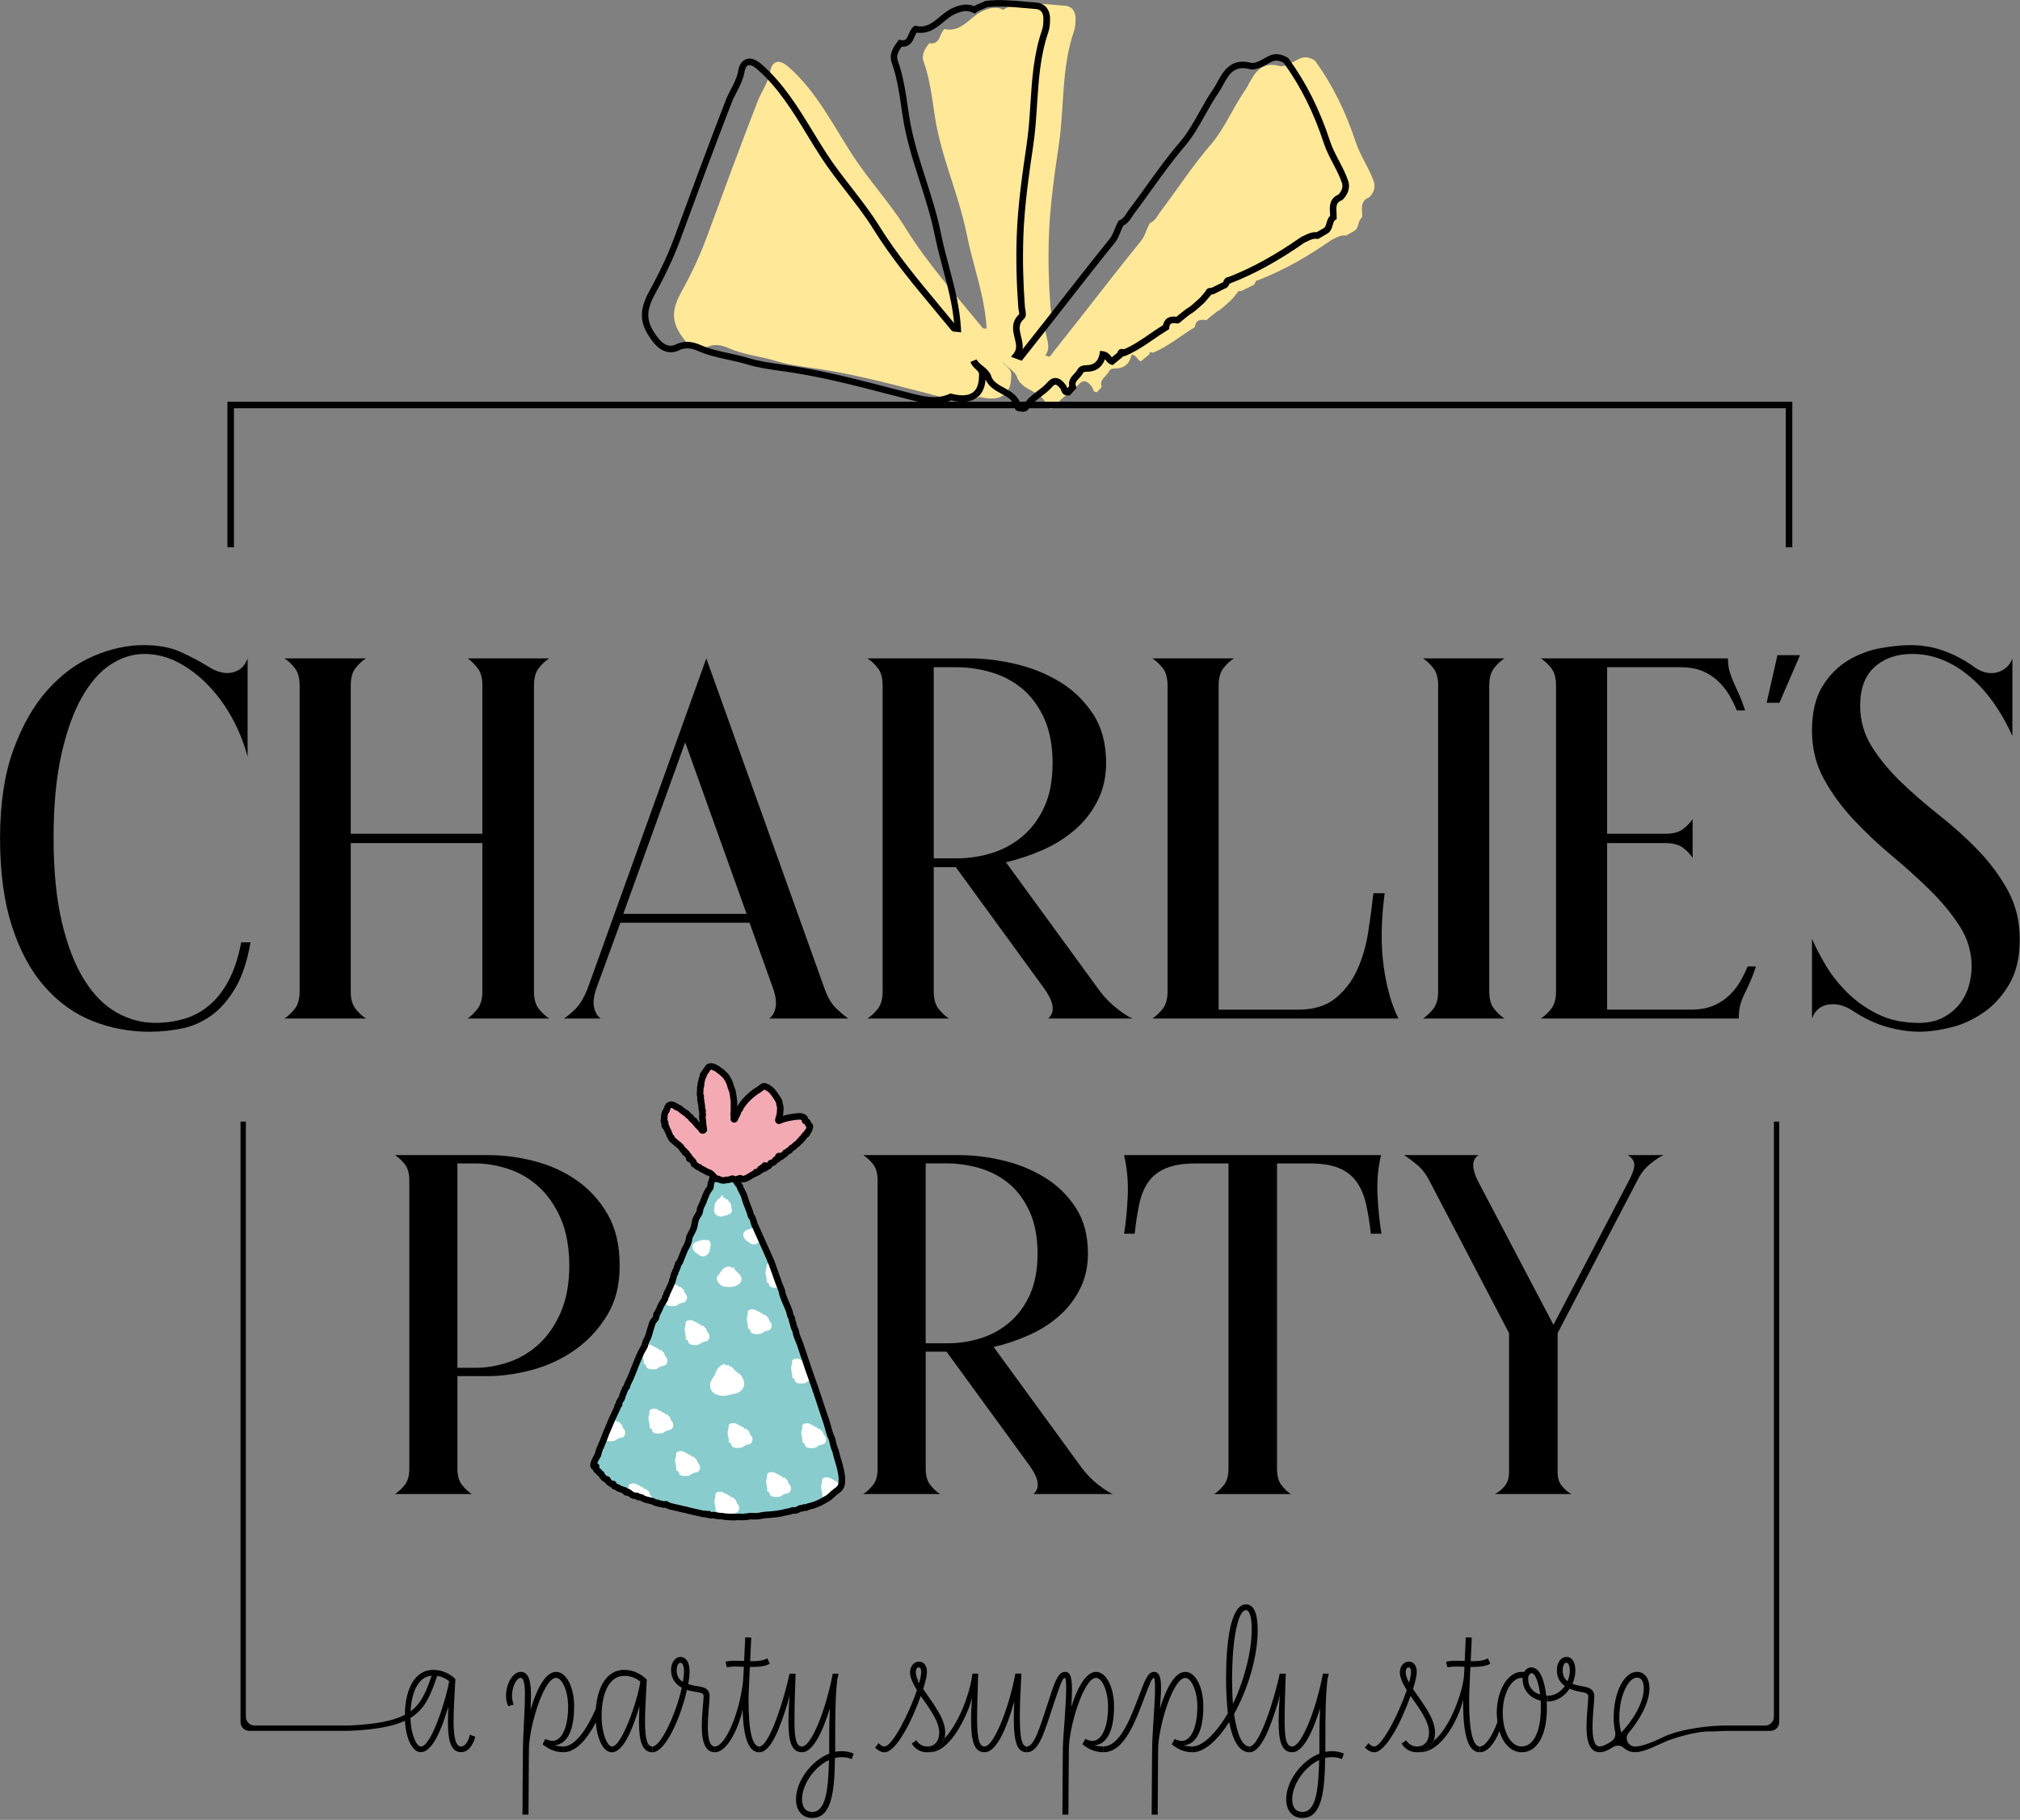 <svg width="927" height="835" viewBox="0 0 927 835" fill="none" xmlns="http://www.w3.org/2000/svg">
<rect x="0" y="0" width="927" height="835" fill="#808080" stroke="none"/>
<g clip-path="url(#clip0_3902_5223)">
<path d="M815.69 300.59H826.06L816.59 322.46H810.73L815.69 300.59Z" fill="black"/>
<path d="M114.96 432.36C113.46 441.08 111.09 448.14 107.86 453.55C104.63 458.96 100.95 463.13 96.82 466.06C92.69 468.99 88.18 470.94 83.3 471.92C78.41 472.9 73.49 473.38 68.54 473.38C59.37 473.38 50.66 471.72 42.39 468.42C34.12 465.12 26.84 459.89 20.53 452.75C14.22 445.61 9.22 436.41 5.54 425.14C1.86 413.87 0.02 400.35 0.02 384.57C0.02 368.79 2.05 355.31 6.11 344.11C10.17 332.92 15.39 323.75 21.78 316.61C28.17 309.47 35.27 304.25 43.08 300.94C50.89 297.64 58.48 295.98 65.85 295.98C72.46 295.98 78.06 296.99 82.64 299.02C87.22 301.05 91.69 303.42 96.05 306.12C99.96 308.53 103.56 309.31 106.87 308.49C110.17 307.67 112.43 305.53 113.63 302.07V347.15C111.97 340.99 109.61 335.09 106.53 329.45C103.45 323.82 99.8 318.82 95.6 314.46C91.39 310.1 86.81 306.61 81.85 303.98C76.89 301.35 71.63 300.04 66.07 300.04C60.96 300.04 55.93 301.62 50.97 304.77C46.01 307.93 41.58 312.92 37.67 319.76C33.76 326.6 30.61 335.35 28.2 346.02C25.79 356.69 24.59 369.54 24.59 384.56C24.59 399.58 25.87 412.48 28.42 423.22C30.97 433.97 34.39 442.76 38.68 449.59C42.96 456.43 47.92 461.42 53.56 464.58C59.2 467.74 65.09 469.31 71.25 469.31C75.76 469.31 80.12 468.71 84.32 467.51C88.53 466.31 92.36 464.28 95.82 461.42C99.28 458.57 102.28 454.77 104.84 450.04C107.39 445.31 109.35 439.41 110.7 432.35H114.98L114.96 432.36Z" fill="black"/>
<path d="M137.5 454.9V314.47C137.5 311.01 136.75 308.35 135.25 306.47C133.75 304.59 132.17 303.13 130.52 302.07H167.94C166.28 303.12 164.71 304.59 163.21 306.47C161.71 308.35 160.96 311.02 160.96 314.47V382.54H221.37V314.47C221.37 311.01 220.62 308.35 219.12 306.47C217.62 304.59 216.11 303.13 214.61 302.07H252.03C250.37 303.12 248.8 304.59 247.3 306.47C245.8 308.35 245.05 311.02 245.05 314.47V454.9C245.05 458.36 245.8 461.02 247.3 462.9C248.8 464.78 250.38 466.25 252.03 467.3H214.61C216.11 466.25 217.61 464.79 219.12 462.9C220.62 461.02 221.37 458.36 221.37 454.9V386.83H160.96V454.9C160.96 458.36 161.71 461.02 163.21 462.9C164.71 464.78 166.29 466.25 167.94 467.3H130.52C132.17 466.25 133.75 464.79 135.25 462.9C136.75 461.02 137.5 458.36 137.5 454.9Z" fill="black"/>
<path d="M269.59 453.78L324.14 302.08L378.46 453.78C379.96 457.84 381.76 460.85 383.87 462.8C385.97 464.75 387.78 466.26 389.28 467.31H352.99C354.49 466.26 355.47 464.57 355.92 462.24C356.37 459.91 355.99 457.02 354.79 453.56L343.97 423.35H284.69L273.65 453.56C272.45 457.02 272.11 459.91 272.64 462.24C273.16 464.57 274.18 466.26 275.68 467.31H258.77C260.42 466.26 262.23 464.76 264.18 462.8C266.13 460.85 267.93 457.84 269.59 453.78ZM342.62 419.29L314.44 340.62L286.04 419.29H342.62Z" fill="black"/>
<path d="M398.07 467.3C399.72 466.25 401.3 464.79 402.8 462.9C404.3 461.02 405.05 458.36 405.05 454.9V314.47C405.05 311.01 404.3 308.35 402.8 306.47C401.3 304.59 399.72 303.13 398.07 302.07H444.95C451.71 302.07 458.77 302.94 466.14 304.66C473.5 306.39 480.26 309.13 486.43 312.89C492.59 316.65 497.66 321.57 501.64 327.65C505.62 333.74 507.61 341.21 507.61 350.08C507.61 356.39 506.33 362.1 503.78 367.21C501.22 372.32 497.81 376.75 493.52 380.51C489.24 384.27 484.31 387.39 478.76 389.86C473.2 392.34 467.49 394.26 461.63 395.61L504.68 454.67C507.08 457.83 509.79 460.57 512.79 462.9C515.79 465.23 518.12 466.7 519.78 467.3H481.01C484.31 464.45 483.72 459.86 479.21 453.55L438.64 397.87H428.5V454.9C428.5 458.36 429.25 461.02 430.75 462.9C432.25 464.78 433.83 466.25 435.48 467.3H398.06H398.07ZM439.09 393.82C444.65 393.82 450.06 393 455.32 391.34C460.58 389.69 465.27 387.1 469.41 383.56C473.54 380.03 476.85 375.52 479.33 370.04C481.81 364.56 483.05 357.91 483.05 350.09C483.05 342.27 481.77 335.33 479.22 329.69C476.66 324.06 473.32 319.51 469.19 316.05C465.06 312.59 460.32 310.08 454.99 308.5C449.65 306.92 444.28 306.13 438.87 306.13H428.5V393.81H439.09V393.82Z" fill="black"/>
<path d="M566.23 302.08C564.57 303.13 563 304.6 561.5 306.48C560 308.36 559.25 311.03 559.25 314.48V463.25H595.77C602.83 463.25 608.51 461.52 612.79 458.07C617.07 454.61 620.41 450.26 622.82 445C625.22 439.74 626.91 433.96 627.89 427.64C628.87 421.33 629.65 415.39 630.26 409.83H635.44C633.78 422.6 633.64 433.8 634.99 443.42C636.34 453.04 638.6 461 641.75 467.31H528.82C530.47 466.26 532.05 464.8 533.55 462.91C535.05 461.03 535.8 458.37 535.8 454.91V314.48C535.8 311.02 535.05 308.36 533.55 306.48C532.05 304.6 530.47 303.14 528.82 302.08H566.24H566.23Z" fill="black"/>
<path d="M690.42 302.08C688.76 303.13 687.19 304.6 685.69 306.48C684.19 308.36 683.44 311.03 683.44 314.48V454.91C683.44 458.37 684.19 461.03 685.69 462.91C687.19 464.79 688.77 466.26 690.42 467.31H653C654.65 466.26 656.23 464.8 657.73 462.91C659.23 461.03 659.98 458.37 659.98 454.91V314.48C659.98 311.02 659.23 308.36 657.73 306.48C656.23 304.6 654.65 303.14 653 302.08H690.42Z" fill="black"/>
<path d="M707.1 467.3C708.75 466.25 710.33 464.79 711.83 462.9C713.33 461.02 714.08 458.36 714.08 454.9V314.47C714.08 311.01 713.33 308.35 711.83 306.47C710.33 304.59 708.75 303.13 707.1 302.07H792.98C792.98 304.32 793.2 306.24 793.66 307.82C794.12 309.4 794.67 310.98 795.35 312.55C796.03 314.13 796.85 315.97 797.83 318.07C798.81 320.18 799.82 322.8 800.87 325.96H797.04C796.14 323.71 795.01 321.42 793.66 319.08C792.31 316.75 790.62 314.61 788.59 312.66C786.56 310.71 784.16 309.13 781.38 307.93C778.6 306.73 775.18 306.13 771.12 306.13H737.53V382.54H764.35C767.81 382.54 770.47 381.83 772.35 380.4C774.23 378.97 775.69 377.44 776.75 375.78V393.59C775.7 391.94 774.23 390.4 772.35 388.97C770.47 387.54 767.8 386.83 764.35 386.83H737.53V463.24H775.85C779.91 463.24 783.36 462.64 786.22 461.44C789.07 460.24 791.52 458.66 793.55 456.71C795.58 454.76 797.27 452.62 798.62 450.29C799.97 447.96 801.1 445.67 802 443.41H805.83C804.78 446.57 803.76 449.2 802.79 451.3C801.81 453.41 800.95 455.24 800.2 456.82C799.45 458.4 798.88 459.98 798.51 461.55C798.13 463.13 797.95 465.04 797.95 467.3H707.11H707.1Z" fill="black"/>
<path d="M880.44 469.33C884.65 469.33 888.25 468.58 891.26 467.08C894.26 465.58 896.78 463.62 898.81 461.22C900.84 458.82 902.34 456.07 903.32 452.99C904.3 449.91 904.79 446.72 904.79 443.41C904.79 436.8 902.99 430.67 899.38 425.04C895.77 419.4 891.27 413.92 885.86 408.58C880.45 403.25 874.59 397.95 868.28 392.69C861.97 387.43 856.07 381.87 850.59 376.01C845.1 370.15 840.56 363.92 836.95 357.3C833.34 350.69 831.54 343.33 831.54 335.21C831.54 327.09 833.15 320 836.39 314.81C839.62 309.63 843.6 305.65 848.34 302.86C853.07 300.08 858.03 298.24 863.22 297.34C868.4 296.44 872.87 295.99 876.63 295.99C882.19 295.99 887.41 296.89 892.3 298.7C897.18 300.5 901.8 302.98 906.16 306.14C908.71 307.94 911.27 308.84 913.82 308.84C915.92 308.84 917.88 308.24 919.68 307.04C921.48 305.84 922.76 304.19 923.51 302.08V337.69C921.1 332.28 918.29 327.29 915.06 322.7C911.83 318.12 908.26 314.13 904.35 310.75C900.44 307.37 896.24 304.74 891.73 302.86C887.22 300.98 882.49 300.04 877.53 300.04C870.46 300.04 864.72 302.03 860.29 306.01C855.86 309.99 853.64 315.89 853.64 323.71C853.64 330.62 855.44 336.93 859.05 342.64C862.66 348.35 867.17 353.8 872.58 358.98C877.99 364.16 883.89 369.27 890.27 374.31C896.65 379.35 902.55 384.68 907.96 390.31C913.37 395.95 917.88 402.07 921.48 408.68C925.09 415.29 926.89 422.73 926.89 431C926.89 439.27 925.27 446.14 922.04 451.62C918.81 457.11 914.83 461.46 910.09 464.69C905.36 467.92 900.36 470.17 895.1 471.45C889.84 472.73 885.1 473.37 880.9 473.37C876.24 473.37 871.32 472.66 866.14 471.23C860.96 469.8 855.73 467.36 850.47 463.9C847.31 461.8 844.23 460.74 841.23 460.74C836.42 460.74 833.19 462.92 831.54 467.28V430.76C832.89 433.92 834.84 437.71 837.4 442.14C839.95 446.57 843.22 450.82 847.2 454.88C851.18 458.94 855.91 462.36 861.4 465.14C866.88 467.92 873.23 469.31 880.45 469.31L880.44 469.33Z" fill="black"/>
<path d="M464.07 172.43C464.1 181.13 459.06 184.51 449.63 182.1C443.01 185.08 436.66 183.32 430.03 181.64C412.27 177.12 394.53 172.13 376.47 169.38C369.84 168.37 362.56 167.62 356.51 165.74C349.2 163.47 341.42 162.84 334.32 159.71C331.29 158.37 327.85 157.55 324.15 159.37C320.3 161.26 316.85 159.38 314.27 156.14C308.13 148.41 307.78 142.89 312.61 134.11C317.04 126.05 321.04 117.78 324.22 109.12C331.9 88.23 339.61 67.36 347.64 46.6C349.47 41.88 352.61 37.89 353.52 32.51C354.12 28.97 356.79 26.26 361.77 30.63C374.85 42.09 382.25 57.4 391.45 71.5C398.91 82.92 408.27 92.9 415.5 104.55C425.73 121.04 438.74 135.52 451 150.53C451.2 150.78 451.85 150.66 452.77 150.78C451.97 135.77 446.51 121.88 443.64 107.48C439.98 89.14 431.89 72.05 429.04 53.57C427.72 45.02 426.81 36.46 423.86 28.24C422.72 25.06 424.53 22.33 426.39 19.83C431.61 20.78 430.97 15.39 433.41 13.34C441.44 15.08 445.14 7.52 451.18 4.95C454.42 3.57 457.26 2.89 460.44 4.5C462.06 3.2 464.12 2.81 465.9 1.83C473.55 0.93 481.15 2.1 488.75 2.63C492.03 2.86 493.64 5.39 493.6 8.64C493.58 10.52 493.49 12.52 492.88 14.27C487.02 31.13 488.49 48.95 485.94 66.23C483.87 80.26 481.84 94.29 481.35 108.5C480.98 119.35 481.26 130.16 482.07 140.97C482.18 142.36 482.86 144.48 482.21 145.05C475.72 150.74 484.14 157.34 479.69 163.02C480.34 163.26 480.99 163.49 481.64 163.73C486.24 157.9 490.85 152.07 495.44 146.23C504.8 134.32 514.05 122.3 523.6 110.54C525.66 108 526.1 104.95 527.7 102.36C529.87 101.44 530.94 99.48 532.14 97.63C540.08 87.15 547.18 76.15 555.87 66.07C561.75 59.25 565.81 49.48 571.24 41.61C574.6 36.74 576.82 27.52 587.01 30.26C589.41 30.91 592.85 28.81 595.45 27.35C598.39 25.69 600.82 26.18 603.39 27.76C611.76 39.22 617.75 51.77 622.19 65.28C624.27 71.61 628.48 77.26 630.59 83.75C631.26 86.46 630.19 88.59 628.39 90.49C623.78 92.31 625.24 96.28 625.14 99.69C622.87 101.23 623.93 104.81 621.22 106.08C620.08 106.74 618.93 107.41 617.79 108.07C615.21 107.68 613.16 109.1 610.99 110.09C600.45 117.47 589.4 123.92 577.35 128.56C575.79 128.51 576.27 130.46 575.13 130.82C573.3 131.72 571.47 132.62 569.64 133.52C568.98 133.64 568.07 133.21 567.85 134.33C566.9 135.44 565.96 136.55 565.01 137.67C562.84 139.51 560.92 141.66 558.37 143.03C557.08 144.05 555.8 145.08 554.51 146.1C554.18 146.43 553.77 146.94 553.42 146.88C550.69 146.38 548.69 146.93 548.32 150.1C541.98 153.89 536.34 158.82 529.44 161.69C528.94 162.28 527.43 160.6 527.52 162.53C526.19 163.62 524.86 164.7 523.53 165.79C521.91 165.25 521.73 162.98 519.31 162.64C518.54 166.66 516.08 169.1 511.7 169.05C510.56 169.11 509.45 169.25 508.88 170.48C507.66 172.81 504.35 174.13 505.56 177.58C504.86 178.35 504.15 179.13 503.45 179.9C501.72 180.11 501.71 178.62 501.21 177.62C499.48 175.33 497.52 173.52 494.96 176.46C491.7 180.2 486.83 182.18 484.2 186.55C483.77 187.16 483.19 187.45 482.44 187.4C481.75 187.27 480.48 187.23 480.45 187.01C479.23 178.9 468.57 179.89 466.58 172.58C465.11 169.62 461.62 168.52 460.09 165.6C460.85 168.19 464.6 169.07 464.05 172.42L464.07 172.43Z" fill="#FFE898"/>
<path d="M469.37 188.92C469.29 188.92 469.21 188.92 469.13 188.92L468.95 188.9C468.76 188.87 468.52 188.84 468.28 188.81C467.24 188.69 465.94 188.55 465.75 187.25C465.22 183.75 462.55 182.29 459.46 180.6C456.73 179.11 453.66 177.43 452.29 174.06C452.02 177.8 450.75 180.57 448.5 182.33C445.75 184.47 441.73 184.92 436.54 183.69C429.8 186.51 423.29 184.85 417 183.24L416.44 183.1C413.43 182.33 410.42 181.55 407.4 180.77C392.92 177.02 377.95 173.14 363.02 170.87C361.63 170.66 360.21 170.46 358.78 170.26C353.35 169.49 347.73 168.7 342.84 167.19C340.01 166.31 337.02 165.67 334.13 165.04C329.6 164.06 324.91 163.05 320.48 161.09C316.96 159.54 314.22 159.43 311.58 160.73C307.55 162.72 303.28 161.38 299.86 157.09C293.39 148.95 292.92 142.75 298.06 133.4C302.94 124.53 306.71 116.42 309.58 108.61C316.96 88.53 324.85 67.16 333.01 46.07C333.71 44.27 334.58 42.58 335.43 40.95C336.89 38.13 338.28 35.46 338.81 32.28C339.25 29.68 340.56 27.81 342.42 27.15C344.5 26.41 346.89 27.21 349.53 29.52C359.63 38.37 366.46 49.57 373.06 60.41C375.13 63.81 377.27 67.33 379.48 70.7C382.94 76 386.9 81.1 390.73 86.02C395.12 91.67 399.67 97.52 403.55 103.78C411.56 116.69 421.48 128.59 431.07 140.11C433.34 142.83 435.61 145.56 437.86 148.3C437.09 139.68 434.85 131.26 432.67 123.1C431.34 118.11 429.97 112.96 428.94 107.8C427.28 99.46 424.63 91.2 422.07 83.22C419.03 73.74 415.88 63.93 414.33 53.82C414.12 52.44 413.91 51.05 413.71 49.66C412.69 42.7 411.64 35.51 409.22 28.76C407.73 24.61 410.38 21.07 411.97 18.95L412.53 18.21L413.44 18.38C415.6 18.77 416.07 17.89 417.02 15.69C417.53 14.5 418.11 13.15 419.22 12.22L419.78 11.75L420.5 11.91C425.01 12.89 427.89 10.5 431.23 7.74C433.11 6.19 435.05 4.58 437.36 3.6C440.32 2.34 443.53 1.4 447.04 2.81C447.99 2.21 448.98 1.81 449.95 1.43C450.66 1.15 451.34 0.88 451.95 0.55L452.21 0.41L452.5 0.38C458.5 -0.33 464.49 0.21 470.28 0.73C472.07 0.89 473.85 1.05 475.63 1.18C479.47 1.45 481.93 4.4 481.88 8.7C481.86 10.6 481.78 12.8 481.08 14.81C477.37 25.5 476.63 36.87 475.92 47.86C475.52 53.98 475.12 60.31 474.2 66.5C472.29 79.46 470.12 94.15 469.63 108.61C469.27 119.02 469.52 129.89 470.35 140.91C470.38 141.26 470.45 141.69 470.53 142.15C470.8 143.69 471.07 145.28 469.98 146.23C467.31 148.57 467.72 150.86 468.59 154.42C469.05 156.27 469.54 158.28 469.25 160.3L471.58 157.34C474.74 153.34 477.89 149.35 481.04 145.34C483.66 142.01 486.26 138.68 488.87 135.34C495.48 126.87 502.32 118.12 509.22 109.63C510.26 108.35 510.85 106.87 511.47 105.31C511.96 104.08 512.46 102.82 513.21 101.6L513.46 101.19L513.9 101C515.43 100.35 516.29 98.99 517.3 97.41L517.73 96.75C520.52 93.07 523.25 89.26 525.9 85.57C530.79 78.75 535.85 71.69 541.52 65.12C544.88 61.23 547.6 56.39 550.47 51.28C552.46 47.75 554.51 44.09 556.79 40.79C557.41 39.9 558 38.82 558.62 37.68C561.25 32.89 564.85 26.33 574.18 28.84C575.82 29.28 578.78 27.61 580.95 26.38L581.5 26.07C585.59 23.77 588.85 25.22 590.96 26.51L591.21 26.66L591.38 26.9C599.39 37.86 605.61 50.27 610.39 64.83C611.38 67.85 612.87 70.7 614.44 73.7C616.04 76.75 617.69 79.91 618.79 83.3L618.82 83.4C619.54 86.29 618.7 88.95 616.26 91.54L616.03 91.78L615.72 91.9C613.18 92.9 613.16 94.5 613.34 97.48C613.38 98.22 613.43 98.99 613.41 99.76L613.39 100.53L612.75 100.96C612.17 101.36 611.94 102.07 611.62 103.19C611.21 104.65 610.69 106.46 608.69 107.44L604.85 109.67L604.33 109.59C602.71 109.35 601.3 110.05 599.67 110.86C599.28 111.05 598.89 111.25 598.5 111.43C586.63 119.72 575.56 125.79 564.65 129.99L564.37 130.1H564.25C564.22 130.17 564.19 130.24 564.16 130.31C563.94 130.85 563.55 131.83 562.47 132.24L556.87 135L556.66 135.04C556.4 135.09 556.16 135.09 555.96 135.09L552.74 138.85C552.15 139.35 551.58 139.88 551.01 140.4C549.48 141.8 547.91 143.25 545.96 144.32L542.18 147.35C541.74 147.81 541 148.58 539.92 148.39C538.66 148.16 537.78 148.22 537.31 148.57C536.93 148.85 536.68 149.44 536.58 150.32L536.49 151.05L535.86 151.43C533.65 152.75 531.47 154.26 529.36 155.71C525.5 158.37 521.51 161.11 517.02 163.02C516.59 163.33 516.12 163.38 515.71 163.35L510.62 167.51L509.84 167.25C508.72 166.88 508.08 166.06 507.56 165.4C507.38 165.17 507.23 164.98 507.07 164.81C505.73 168.6 502.72 170.67 498.47 170.58C497.38 170.64 497.19 170.79 497.02 171.15C496.51 172.13 495.83 172.86 495.17 173.56C493.86 174.95 493.25 175.69 493.76 177.12L494.06 177.97L490.97 181.37L490.42 181.44C487.88 181.75 487.17 179.74 486.87 178.89C486.82 178.74 486.77 178.59 486.71 178.45C486.25 177.85 485.18 176.51 484.4 176.48C483.83 176.48 483.22 177.11 482.88 177.49C481.41 179.18 479.66 180.52 477.96 181.81C475.74 183.5 473.64 185.1 472.27 187.38C471.55 188.43 470.54 188.96 469.38 188.96L469.37 188.92ZM469.38 185.92C469.56 185.94 469.63 185.87 469.75 185.71C471.37 183.02 473.8 181.17 476.14 179.38C477.79 178.13 479.34 176.94 480.61 175.48C481.83 174.08 483.13 173.37 484.49 173.44C486.49 173.51 487.98 175.14 489.18 176.72L489.32 176.95C489.46 177.23 489.57 177.53 489.68 177.84C489.71 177.93 489.75 178.04 489.79 178.15L490.67 177.18C490.14 174.49 491.76 172.76 492.97 171.47C493.51 170.89 494.03 170.35 494.32 169.79C495.29 167.71 497.39 167.61 498.4 167.56C498.44 167.56 498.48 167.56 498.52 167.56C501.97 167.56 503.94 165.86 504.6 162.37L504.87 160.97L506.29 161.17C508.27 161.45 509.25 162.7 509.9 163.53C510.02 163.68 510.13 163.82 510.22 163.93L512.82 161.8C512.9 161.36 513.1 160.84 513.59 160.47C514.39 159.86 515.28 160.12 515.74 160.27C520 158.48 523.89 155.8 527.65 153.21C529.61 151.86 531.63 150.47 533.72 149.19C534.01 147.83 534.61 146.81 535.53 146.13C536.61 145.33 538.07 145.07 539.95 145.33C539.97 145.31 540 145.28 540.02 145.26L540.35 144.94L544.43 141.72C546.1 140.82 547.51 139.53 548.99 138.17C549.56 137.65 550.13 137.13 550.71 136.62L553.25 133.63C553.62 132.54 554.53 132.02 555.9 132.06C555.94 132.06 555.97 132.06 556.01 132.06L561.26 129.47C561.3 129.39 561.35 129.26 561.39 129.17C561.63 128.56 562.18 127.2 563.82 127.08C574.46 122.96 585.28 117 596.9 108.88L597.14 108.74C597.54 108.56 597.94 108.36 598.34 108.16C600.03 107.32 601.93 106.37 604.24 106.54L607.36 104.73C608.14 104.36 608.38 103.63 608.74 102.35C609.04 101.28 609.41 99.99 610.41 98.99C610.41 98.56 610.37 98.11 610.34 97.64C610.17 94.88 609.94 91.13 614.28 89.23C615.83 87.5 616.34 85.93 615.91 84.16C614.88 81.03 613.3 78 611.77 75.07C610.21 72.09 608.6 69 607.53 65.74C602.88 51.59 596.86 39.53 589.12 28.88C586.8 27.52 585.06 27.46 582.95 28.64L582.41 28.95C579.65 30.51 576.22 32.46 573.38 31.7C566.32 29.81 563.85 34.31 561.23 39.09C560.57 40.3 559.94 41.44 559.24 42.46C557.03 45.65 555.02 49.24 553.06 52.72C550.24 57.74 547.32 62.93 543.77 67.05C538.19 73.52 533.17 80.52 528.31 87.29C525.67 90.98 522.93 94.79 520.13 98.49L519.8 99C518.76 100.63 517.6 102.46 515.51 103.52C515.01 104.41 514.63 105.37 514.22 106.39C513.54 108.09 512.84 109.85 511.51 111.49C504.64 119.95 497.8 128.7 491.2 137.15C488.59 140.49 485.98 143.83 483.37 147.16C480.22 151.17 477.06 155.16 473.9 159.16L468.89 165.51L463.97 163.73L465.25 162.1C466.86 160.05 466.29 157.75 465.64 155.09C464.83 151.81 463.83 147.74 467.73 144.14C467.73 143.77 467.61 143.07 467.53 142.62C467.44 142.11 467.35 141.58 467.31 141.09C466.47 129.96 466.22 118.98 466.58 108.46C467.08 93.83 469.26 79.06 471.18 66.02C472.08 59.95 472.48 53.69 472.87 47.63C473.59 36.44 474.34 24.86 478.19 13.79C478.74 12.21 478.81 10.3 478.82 8.63C478.84 7.04 478.41 4.35 475.36 4.13C473.56 4 471.75 3.84 469.95 3.68C464.41 3.18 458.67 2.67 453.07 3.29C452.38 3.64 451.68 3.92 451 4.19C449.92 4.62 448.9 5.02 448.09 5.67L447.34 6.27L446.48 5.84C443.86 4.52 441.57 5.02 438.48 6.33C436.57 7.14 434.87 8.54 433.08 10.02C429.81 12.73 426.11 15.77 420.66 14.96C420.3 15.46 420.01 16.14 419.71 16.85C418.87 18.81 417.62 21.69 413.79 21.43C412.26 23.55 411.19 25.54 411.98 27.73C414.5 34.76 415.58 42.11 416.62 49.21C416.82 50.59 417.02 51.96 417.24 53.34C418.76 63.22 421.87 72.91 424.88 82.28C427.46 90.34 430.14 98.68 431.83 107.19C432.84 112.25 434.2 117.36 435.52 122.31C437.95 131.43 440.47 140.87 440.99 150.71L441.08 152.5L439.3 152.28C439.01 152.24 438.75 152.24 438.54 152.23C437.91 152.21 437.12 152.18 436.56 151.5C433.97 148.33 431.34 145.17 428.72 142.02C419.06 130.43 409.07 118.44 400.95 105.36C397.15 99.23 392.65 93.45 388.31 87.86C384.44 82.88 380.44 77.74 376.92 72.34C374.69 68.92 372.53 65.39 370.45 61.97C363.97 51.33 357.26 40.32 347.5 31.78C345.79 30.28 344.32 29.64 343.37 29.98C342.58 30.26 341.96 31.31 341.71 32.78C341.09 36.43 339.54 39.43 338.03 42.33C337.18 43.97 336.38 45.51 335.74 47.16C327.59 68.23 319.7 89.58 312.32 109.65C309.4 117.6 305.57 125.84 300.62 134.85C296.08 143.11 296.45 148.06 302.14 155.22C304.71 158.45 307.41 159.4 310.18 158.04C314.73 155.8 318.89 157.15 321.62 158.35C325.77 160.18 330.3 161.16 334.69 162.11C337.64 162.75 340.69 163.41 343.65 164.32C348.31 165.76 353.8 166.54 359.12 167.29C360.56 167.49 361.99 167.7 363.39 167.91C378.47 170.2 393.52 174.1 408.07 177.87C411.08 178.65 414.09 179.43 417.09 180.19L417.65 180.33C423.87 181.92 429.75 183.42 435.7 180.74L436.18 180.52L436.69 180.65C441.18 181.8 444.51 181.57 446.57 179.96C448.36 178.56 449.27 176.03 449.26 172.44L449.28 172.19C449.47 171.05 448.87 170.42 447.71 169.31C446.81 168.45 445.79 167.48 445.37 166.03L448.14 164.91C448.75 166.07 449.83 166.95 450.97 167.87C452.27 168.92 453.75 170.12 454.64 171.91L454.74 172.18C455.52 175.05 457.98 176.39 460.82 177.94C463.91 179.63 467.38 181.52 468.45 185.79C468.49 185.79 468.52 185.79 468.55 185.8C468.82 185.83 469.08 185.86 469.31 185.9L469.38 185.92Z" fill="black"/>
<path d="M181.27 685.49C182.82 684.5 184.31 683.12 185.72 681.35C187.13 679.58 187.84 677.07 187.84 673.82V541.65C187.84 538.4 187.13 535.89 185.72 534.12C184.3 532.35 182.82 530.98 181.27 529.98H224.12C231.05 529.98 238.09 530.9 245.23 532.74C252.37 534.58 258.84 537.51 264.64 541.54C270.44 545.57 275.17 550.77 278.85 557.13C282.53 563.49 284.37 571.34 284.37 580.68C284.37 590.02 282.42 597.23 278.54 603.59C274.65 609.95 269.74 615.23 263.8 619.4C257.86 623.57 251.32 626.61 244.18 628.52C237.04 630.43 230.28 631.38 223.92 631.38H209.92V673.81C209.92 677.07 210.63 679.57 212.04 681.34C213.45 683.11 214.94 684.49 216.49 685.48H181.27V685.49ZM209.91 533.8V627.57H218.18C223.27 627.57 228.4 626.69 233.56 624.92C238.72 623.15 243.35 620.36 247.46 616.54C251.56 612.72 254.88 607.84 257.43 601.9C259.98 595.96 261.25 588.89 261.25 580.69C261.25 572.49 259.94 564.99 257.33 559.05C254.71 553.11 251.35 548.27 247.25 544.52C243.15 540.77 238.52 538.05 233.35 536.35C228.19 534.65 223.13 533.8 218.18 533.8H209.91Z" fill="black"/>
<path d="M396.17 685.49C397.73 684.5 399.21 683.12 400.63 681.35C402.04 679.58 402.75 677.07 402.75 673.82V541.65C402.75 538.4 402.04 535.89 400.63 534.12C399.21 532.35 397.73 530.98 396.17 529.98H440.3C446.66 529.98 453.31 530.79 460.24 532.42C467.17 534.05 473.53 536.63 479.33 540.16C485.13 543.7 489.9 548.33 493.65 554.06C497.4 559.79 499.27 566.83 499.27 575.17C499.27 581.11 498.07 586.49 495.66 591.29C493.25 596.1 490.04 600.27 486.01 603.81C481.98 607.35 477.35 610.28 472.12 612.61C466.89 614.94 461.51 616.75 456 618.02L496.52 673.6C498.78 676.57 501.33 679.15 504.16 681.34C506.99 683.53 509.18 684.91 510.74 685.48H474.25C477.36 682.79 476.8 678.48 472.55 672.54L434.36 620.14H424.81V673.81C424.81 677.07 425.52 679.57 426.93 681.34C428.34 683.11 429.83 684.49 431.38 685.48H396.16L396.17 685.49ZM434.78 616.33C440.01 616.33 445.1 615.55 450.06 614C455.01 612.45 459.43 610.01 463.32 606.68C467.21 603.36 470.32 599.12 472.65 593.95C474.98 588.79 476.15 582.53 476.15 575.17C476.15 567.81 474.95 561.27 472.54 555.97C470.13 550.67 466.99 546.39 463.1 543.13C459.21 539.88 454.75 537.51 449.73 536.02C444.71 534.54 439.65 533.79 434.56 533.79H424.8V616.31H434.77L434.78 616.33Z" fill="black"/>
<path d="M633.77 529.99C632.36 535.93 631.82 542.19 632.18 548.76C632.53 555.34 633.13 561.1 633.98 566.05H629.1C628.53 560.96 627.79 556.4 626.87 552.37C625.95 548.34 624.5 544.95 622.52 542.19C620.54 539.43 617.85 537.35 614.46 535.93C611.07 534.52 606.61 533.81 601.1 533.81H586.04V673.83C586.04 677.09 586.71 679.59 588.06 681.36C589.4 683.13 590.85 684.51 592.41 685.5H557.19C558.75 684.51 560.23 683.13 561.65 681.36C563.06 679.59 563.77 677.08 563.77 673.83V533.81H548.71C543.19 533.81 538.7 534.52 535.24 535.93C531.77 537.35 529.05 539.43 527.07 542.19C525.09 544.95 523.68 548.34 522.83 552.37C521.98 556.4 521.27 560.96 520.71 566.05H515.83C516.25 563.65 516.61 560.96 516.89 557.99C517.17 555.02 517.38 551.94 517.53 548.76C517.67 545.58 517.6 542.4 517.32 539.21C517.04 536.03 516.54 532.95 515.84 529.98H633.79L633.77 529.99Z" fill="black"/>
<path d="M714.81 675.52C714.81 678.21 715.52 680.37 716.93 681.99C718.34 683.62 719.76 684.78 721.17 685.49H685.95C687.5 684.78 688.99 683.62 690.4 681.99C691.81 680.37 692.52 678.21 692.52 675.52V611.66L656.03 541.86C654.47 538.75 652.53 536.24 650.2 534.33C647.87 532.42 645.92 530.97 644.37 529.98H678.53C675.42 531.96 675.28 535.85 678.11 541.65L712.9 607.84L748.12 540.59C749.67 537.34 750.27 535 749.92 533.59C749.56 532.18 748.61 530.98 747.06 529.98H763.4C761.84 530.69 759.93 531.93 757.67 533.69C755.41 535.46 753.57 537.61 752.15 540.16L714.81 611.65V675.51V675.52Z" fill="black"/>
<mask id="mask0_3902_5223" style="mask-type:luminance" maskUnits="userSpaceOnUse" x="272" y="534" width="115" height="163">
<path d="M308.62 587.38C308.26 587.67 308.99 586.78 308.95 586.41C309.29 585.74 308.99 584.89 309.64 584.31C310.18 583.99 309.64 583.33 310.1 582.98C310.53 582.57 310.48 581.96 310.82 581.51C310.48 581.01 311.14 580.86 311.21 580.5C310.95 579.86 311.37 579.53 311.87 579.24C312.68 577.25 313.48 575.25 314.29 573.26C315.26 571.63 316.06 569.93 316.29 568.06C316.34 567.65 316.48 567.32 316.65 566.97C317.39 565.42 318.41 563.95 318.68 562.26C318.86 561.11 319.05 560.01 319.53 558.91C320.03 557.78 321.13 556.67 321.17 555.67C321.23 554.06 322.16 552.89 322.69 551.56C323.57 549.37 324.2 547.04 325.82 545.12C326.25 544.61 326.01 543.53 326.31 542.77C327.06 540.86 327.45 538.84 328.48 537.02C329.76 536.63 330.76 536.03 330.69 534.57C330.87 534.47 331.06 534.46 331.26 534.51C332.01 534.82 332.67 535.34 333.56 535.34C334.34 535.34 334.34 536.27 334.99 536.45C335.29 536.62 335.33 536.95 335.5 537.2C336.43 539.03 337.36 540.86 338.29 542.69C338.44 543.05 338.72 543.32 339.03 543.57C339.1 543.66 339.17 543.75 339.24 543.84C339.71 544.3 339.55 545 339.94 545.5C340.55 546.8 341.39 548.04 341.72 549.4C342.42 552.27 343.92 554.89 344.58 557.76C344.65 558.06 344.99 558.31 345.21 558.58C345.52 559.5 345.94 560.39 346.07 561.35C348.47 566.72 350.88 572.08 353.28 577.45C353.61 577.75 353.26 578.33 353.79 578.54C355.08 582.16 356.37 585.78 357.66 589.4C358.1 590.3 358.41 591.24 358.77 592.16C358.96 593.86 359.68 595.41 360.31 597C361.08 598.96 362.15 600.82 362.54 602.9C362.66 603.55 362.84 604.13 363.28 604.64C363.61 605.23 363.37 605.93 363.67 606.53C364.08 606.91 363.95 607.45 364.08 607.92C364.28 608.54 364.48 609.15 364.69 609.77C365.06 610.07 365.03 610.51 365.18 610.89C365.44 613 366.53 614.86 367.22 616.84C368.86 621.6 370.34 626.41 372.05 631.15C373.29 634.59 374.47 638.04 375.63 641.51C376.82 645.09 377.96 648.68 379.2 652.24C380.06 654.7 380.43 657.29 381.58 659.66C381.8 660.02 381.88 660.41 381.96 660.81C382.31 662.24 382.58 663.69 383.15 665.06C383.47 665.47 383.42 665.99 383.62 666.44C384.02 668.29 384.66 670.09 385.15 671.92C385.95 674.91 386.73 677.94 386.19 681.06C385.97 682.29 385.04 683.32 384.03 683.98C382.33 685.1 381.15 686.73 379.37 687.73C379.05 687.86 378.73 687.98 378.49 688.22C376.13 689.65 373.6 690.7 370.84 691.27C370.63 691.31 370.45 691.48 370.26 691.59C369.8 691.99 369.23 691.39 368.77 691.73C368.59 691.83 368.42 691.92 368.24 692.02C367.87 692.19 367.45 691.83 367.09 692.11C366.34 692.45 365.7 693.06 364.78 693C364.33 693.18 363.84 692.82 363.4 693.09C362.73 693.43 362.03 693.61 361.28 693.64C358.06 694.56 354.74 694.91 351.39 695.08C349.86 695.16 348.38 695.68 346.83 695.69C345.61 695.7 344.38 695.46 343.16 695.78C342.73 696.23 342.15 695.7 341.7 695.98H341.57L341.45 696.01C340.78 696.2 340.11 695.8 339.44 696.03C338.73 696.06 338.01 695.87 337.3 696.08C336.93 695.82 336.48 696.41 336.13 695.99L336 695.95H335.86C334.99 696.29 334.12 695.72 333.26 695.96L333.19 695.93L333.12 695.95C331.91 695.6 330.65 695.63 329.41 695.5C329.04 695.46 328.67 695.5 328.36 695.26C327.99 695.23 327.61 695.19 327.24 695.16C326.58 695.19 325.91 695.38 325.32 694.93H325.34C325.27 694.86 325.34 694.69 325.2 694.68C325.07 694.68 325.07 694.84 324.99 694.92C324.58 695 324.24 694.81 323.91 694.64C323.17 694.63 322.43 694.65 321.73 694.36C320.19 694.03 318.65 693.7 317.11 693.37C316.7 693.06 316.12 693.31 315.71 693.01L315.6 692.95H315.48C314.95 692.68 314.36 692.67 313.79 692.55C311.65 692.05 309.52 691.51 307.37 691.05C306.6 690.89 306.16 690.17 305.35 690.16C304.77 690.57 304.24 690.26 303.7 690.06C303.17 689.98 302.65 689.91 302.12 689.83C301.89 689.83 302.07 689.42 301.75 689.52C300.76 689.65 300.06 688.93 299.18 688.71C297.67 688.32 296.07 688.13 294.7 687.32C294.45 686.93 293.98 687.03 293.62 686.9C293.53 686.9 293.45 686.9 293.36 686.93C293 687.05 292.79 686.8 292.55 686.63C292.42 686.46 292.22 686.12 292.17 686.14C290.64 686.71 289.81 685.61 288.79 684.95C288.36 685.13 288.46 684.31 287.98 684.57C287.68 684.66 287.35 684.95 287.1 684.49C287.06 683.94 286.75 683.68 286.16 683.71C285.42 683.43 284.69 683.15 283.95 682.88C283.86 682.68 283.74 682.51 283.46 682.62C282.97 681.87 281.31 682.32 281.48 680.9C280.29 681 279.65 680.22 278.97 679.51C278.84 679.24 278.97 678.84 278.53 678.73C277.59 678.73 277.09 678.15 276.68 677.47C276.27 677.2 276.18 676.75 275.96 676.38C275.86 676.28 275.76 676.18 275.67 676.09C275.42 675.9 275.02 675.88 274.94 675.5C274.81 674.84 273.9 674.9 273.68 674.28C273.56 673.93 273.19 673.86 273.5 673.23C273.93 672.34 272.95 672.88 272.55 672.86C272.14 672.34 272.41 671.83 272.58 671.32C272.78 670.39 273.3 669.58 273.72 668.73C274.01 668.37 273.97 667.83 274.43 667.56C274.62 666.97 274.54 666.31 274.9 665.75C275.05 665.12 275.2 664.48 275.63 663.95C276.03 663.63 275.62 663.03 276.11 662.74C276.75 661.15 277.45 659.57 278 657.95C278.43 656.68 279.09 655.52 279.57 654.27C280.62 651.51 281.96 648.85 283.18 646.14C283.54 645.77 283.15 645.16 283.65 644.83C283.9 644.73 284.12 644.61 284.17 644.34C284.02 643.88 284.04 643.44 284.36 643.04C284.46 642.86 284.57 642.68 284.67 642.5C285.69 641.64 285.4 640.25 286.15 639.28C286.25 638.93 286.12 638.5 286.53 638.26C286.86 637.8 286.68 637.11 287.27 636.77C287.38 636.63 287.49 636.48 287.6 636.34C287.94 635.95 287.64 635.4 288 635.01C289.71 631.8 290.86 628.38 292.22 625.04C293.07 622.95 293.91 620.86 295.06 618.89C295.37 618.51 295.46 618.03 295.78 617.65C296.13 617.29 295.8 616.73 296.19 616.37C296.28 615.45 296.87 614.7 297.23 613.87C297.92 612.28 298.2 610.58 298.77 608.97C299.18 607.84 299.31 606.57 300.34 605.62C301.06 604.96 301.3 603.96 301.28 602.97C301.96 602.34 302.14 601.47 302.59 600.72C303.14 599.07 304.09 597.61 305.07 596.17C305.29 595.69 305.2 595.13 305.55 594.69C305.65 594.53 305.75 594.37 305.86 594.21C305.98 593.78 305.76 593.25 306.29 592.95C306.29 592.95 309.04 587.11 308.65 587.42L308.62 587.38Z" fill="white"/>
</mask>
<g mask="url(#mask0_3902_5223)">
<path d="M308.62 587.38C308.26 587.67 308.99 586.78 308.95 586.41C309.29 585.74 308.99 584.89 309.64 584.31C310.18 583.99 309.64 583.33 310.1 582.98C310.53 582.57 310.48 581.96 310.82 581.51C310.48 581.01 311.14 580.86 311.21 580.5C310.95 579.86 311.37 579.53 311.87 579.24C312.68 577.25 313.48 575.25 314.29 573.26C315.26 571.63 316.06 569.93 316.29 568.06C316.34 567.65 316.48 567.32 316.65 566.97C317.39 565.42 318.41 563.95 318.68 562.26C318.86 561.11 319.05 560.01 319.53 558.91C320.03 557.78 321.13 556.67 321.17 555.67C321.23 554.06 322.16 552.89 322.69 551.56C323.57 549.37 324.2 547.04 325.82 545.12C326.25 544.61 326.01 543.53 326.31 542.77C327.06 540.86 327.45 538.84 328.48 537.02C329.76 536.63 330.76 536.03 330.69 534.57C330.87 534.47 331.06 534.46 331.26 534.51C332.01 534.82 332.67 535.34 333.56 535.34C334.34 535.34 334.34 536.27 334.99 536.45C335.29 536.62 335.33 536.95 335.5 537.2C336.43 539.03 337.36 540.86 338.29 542.69C338.44 543.05 338.72 543.32 339.03 543.57C339.1 543.66 339.17 543.75 339.24 543.84C339.71 544.3 339.55 545 339.94 545.5C340.55 546.8 341.39 548.04 341.72 549.4C342.42 552.27 343.92 554.89 344.58 557.76C344.65 558.06 344.99 558.31 345.21 558.58C345.52 559.5 345.94 560.39 346.07 561.35C348.47 566.72 350.88 572.08 353.28 577.45C353.61 577.75 353.26 578.33 353.79 578.54C355.08 582.16 356.37 585.78 357.66 589.4C358.1 590.3 358.41 591.24 358.77 592.16C358.96 593.86 359.68 595.41 360.31 597C361.08 598.96 362.15 600.82 362.54 602.9C362.66 603.55 362.84 604.13 363.28 604.64C363.61 605.23 363.37 605.93 363.67 606.53C364.08 606.91 363.95 607.45 364.08 607.92C364.28 608.54 364.48 609.15 364.69 609.77C365.06 610.07 365.03 610.51 365.18 610.89C365.44 613 366.53 614.86 367.22 616.84C368.86 621.6 370.34 626.41 372.05 631.15C373.29 634.59 374.47 638.04 375.63 641.51C376.82 645.09 377.96 648.68 379.2 652.24C380.06 654.7 380.43 657.29 381.58 659.66C381.8 660.02 381.88 660.41 381.96 660.81C382.31 662.24 382.58 663.69 383.15 665.06C383.47 665.47 383.42 665.99 383.62 666.44C384.02 668.29 384.66 670.09 385.15 671.92C385.95 674.91 386.73 677.94 386.19 681.06C385.97 682.29 385.04 683.32 384.03 683.98C382.33 685.1 381.15 686.73 379.37 687.73C379.05 687.86 378.73 687.98 378.49 688.22C376.13 689.65 373.6 690.7 370.84 691.27C370.63 691.31 370.45 691.48 370.26 691.59C369.8 691.99 369.23 691.39 368.77 691.73C368.59 691.83 368.42 691.92 368.24 692.02C367.87 692.19 367.45 691.83 367.09 692.11C366.34 692.45 365.7 693.06 364.78 693C364.33 693.18 363.84 692.82 363.4 693.09C362.73 693.43 362.03 693.61 361.28 693.64C358.06 694.56 354.74 694.91 351.39 695.08C349.86 695.16 348.38 695.68 346.83 695.69C345.61 695.7 344.38 695.46 343.16 695.78C342.73 696.23 342.15 695.7 341.7 695.98H341.57L341.45 696.01C340.78 696.2 340.11 695.8 339.44 696.03C338.73 696.06 338.01 695.87 337.3 696.08C336.93 695.82 336.48 696.41 336.13 695.99L336 695.95H335.86C334.99 696.29 334.12 695.72 333.26 695.96L333.19 695.93L333.12 695.95C331.91 695.6 330.65 695.63 329.41 695.5C329.04 695.46 328.67 695.5 328.36 695.26C327.99 695.23 327.61 695.19 327.24 695.16C326.58 695.19 325.91 695.38 325.32 694.93H325.34C325.27 694.86 325.34 694.69 325.2 694.68C325.07 694.68 325.07 694.84 324.99 694.92C324.58 695 324.24 694.81 323.91 694.64C323.17 694.63 322.43 694.65 321.73 694.36C320.19 694.03 318.65 693.7 317.11 693.37C316.7 693.06 316.12 693.31 315.71 693.01L315.6 692.95H315.48C314.95 692.68 314.36 692.67 313.79 692.55C311.65 692.05 309.52 691.51 307.37 691.05C306.6 690.89 306.16 690.17 305.35 690.16C304.77 690.57 304.24 690.26 303.7 690.06C303.17 689.98 302.65 689.91 302.12 689.83C301.89 689.83 302.07 689.42 301.75 689.52C300.76 689.65 300.06 688.93 299.18 688.71C297.67 688.32 296.07 688.13 294.7 687.32C294.45 686.93 293.98 687.03 293.62 686.9C293.53 686.9 293.45 686.9 293.36 686.93C293 687.05 292.79 686.8 292.55 686.63C292.42 686.46 292.22 686.12 292.17 686.14C290.64 686.71 289.81 685.61 288.79 684.95C288.36 685.13 288.46 684.31 287.98 684.57C287.68 684.66 287.35 684.95 287.1 684.49C287.06 683.94 286.75 683.68 286.16 683.71C285.42 683.43 284.69 683.15 283.95 682.88C283.86 682.68 283.74 682.51 283.46 682.62C282.97 681.87 281.31 682.32 281.48 680.9C280.29 681 279.65 680.22 278.97 679.51C278.84 679.24 278.97 678.84 278.53 678.73C277.59 678.73 277.09 678.15 276.68 677.47C276.27 677.2 276.18 676.75 275.96 676.38C275.86 676.28 275.76 676.18 275.67 676.09C275.42 675.9 275.02 675.88 274.94 675.5C274.81 674.84 273.9 674.9 273.68 674.28C273.56 673.93 273.19 673.86 273.5 673.23C273.93 672.34 272.95 672.88 272.55 672.86C272.14 672.34 272.41 671.83 272.58 671.32C272.78 670.39 273.3 669.58 273.72 668.73C274.01 668.37 273.97 667.83 274.43 667.56C274.62 666.97 274.54 666.31 274.9 665.75C275.05 665.12 275.2 664.48 275.63 663.95C276.03 663.63 275.62 663.03 276.11 662.74C276.75 661.15 277.45 659.57 278 657.95C278.43 656.68 279.09 655.52 279.57 654.27C280.62 651.51 281.96 648.85 283.18 646.14C283.54 645.77 283.15 645.16 283.65 644.83C283.9 644.73 284.12 644.61 284.17 644.34C284.02 643.88 284.04 643.44 284.36 643.04C284.46 642.86 284.57 642.68 284.67 642.5C285.69 641.64 285.4 640.25 286.15 639.28C286.25 638.93 286.12 638.5 286.53 638.26C286.86 637.8 286.68 637.11 287.27 636.77C287.38 636.63 287.49 636.48 287.6 636.34C287.94 635.95 287.64 635.4 288 635.01C289.71 631.8 290.86 628.38 292.22 625.04C293.07 622.95 293.91 620.86 295.06 618.89C295.37 618.51 295.46 618.03 295.78 617.65C296.13 617.29 295.8 616.73 296.19 616.37C296.28 615.45 296.87 614.7 297.23 613.87C297.92 612.28 298.2 610.58 298.77 608.97C299.18 607.84 299.31 606.57 300.34 605.62C301.06 604.96 301.3 603.96 301.28 602.97C301.96 602.34 302.14 601.47 302.59 600.72C303.14 599.07 304.09 597.61 305.07 596.17C305.29 595.69 305.2 595.13 305.55 594.69C305.65 594.53 305.75 594.37 305.86 594.21C305.98 593.78 305.76 593.25 306.29 592.95C306.29 592.95 309.04 587.11 308.65 587.42L308.62 587.38Z" fill="#89CCCE"/>
<path d="M325.93 572.51C325.59 573.02 325.86 573.62 325.6 574.18C324.71 576.1 322.78 577.32 320.65 575.72C319.87 575.13 318.99 574.67 318.42 573.85C317.32 572.26 317.59 570.36 319.79 569.7C319.99 569.64 320.18 569.58 320.37 569.51C320.59 569.43 320.78 569.06 321.12 569.36C321.27 569.5 321.38 568.72 321.66 569.29C321.88 568.67 322.53 569.14 322.88 568.87C323 568.78 323.11 568.77 323.22 568.83C323.82 569.13 324.47 568.96 325.1 568.99C325.32 568.99 325.51 569.1 325.55 569.26C325.72 569.9 326.4 570.42 326.11 571.18C326.08 571.25 326.22 571.37 326.29 571.47C325.78 571.7 326.01 572.16 325.93 572.52V572.51Z" fill="white"/>
<path d="M349.24 567.01C348.9 567.52 349.17 568.12 348.91 568.68C348.02 570.6 346.09 571.82 343.96 570.22C343.18 569.63 342.3 569.17 341.73 568.35C340.63 566.76 340.9 564.86 343.1 564.2C343.3 564.14 343.49 564.08 343.68 564.01C343.9 563.93 344.09 563.56 344.43 563.86C344.58 564 344.69 563.22 344.97 563.79C345.19 563.17 345.84 563.64 346.19 563.37C346.31 563.28 346.42 563.27 346.53 563.33C347.13 563.63 347.78 563.46 348.41 563.49C348.63 563.49 348.82 563.6 348.86 563.76C349.03 564.4 349.71 564.92 349.42 565.68C349.39 565.75 349.53 565.87 349.6 565.97C349.09 566.2 349.32 566.66 349.24 567.02V567.01Z" fill="white"/>
<path d="M335.98 627.38C336.95 628.17 337.51 629.3 338.74 629.9C340.38 630.69 341.83 633.91 341.49 635.57C341.03 637.75 339.26 639.18 336.66 639.56C335.04 639.8 333.51 640.49 331.81 640.41C329.48 640.31 327.38 639.66 326.31 637.61C325.31 635.7 326.03 633.8 327.17 632.12C327.62 631.46 328.09 630.83 328.32 630.09C328.91 628.15 330.08 626.69 332.11 625.89C332.51 625.73 332.48 625.71 332.96 626.24C333.09 626.38 333.44 626.53 333.55 626.46C334.52 625.87 334.68 626.62 334.97 627.17C334.97 627.18 335.06 627.17 335.1 627.17C335.14 627.15 335.17 627.11 335.2 627.08C335.57 626.94 335.77 627.18 335.99 627.39L335.98 627.38Z" fill="white"/>
<path d="M333.27 590.39C331.76 590.39 330.42 589.71 329.48 588.22C328.66 586.92 328.78 585.76 329.98 584.67C330.3 584.38 330.48 583.95 330.7 583.58C331.33 582.54 332.16 581.71 333.37 581.28C334.19 580.99 334.98 581.01 335.7 581.58C335.94 581.77 336.26 582.04 336.35 581.42C336.38 581.24 336.77 581.28 336.82 581.54C337.08 582.94 338.41 583.59 339.25 584.55C341.17 586.73 340.31 588.5 338.27 589.7C337.09 590.4 335.56 590.59 333.26 590.4L333.27 590.39Z" fill="white"/>
<path d="M334.74 557.06C334.74 556.7 334.54 556.77 334.35 556.93C334.19 557.05 334.13 557.25 333.92 557.34C333.47 557.51 333.13 558.02 332.52 557.67C332.35 557.57 332.18 557.74 332.06 557.88C331.4 558.39 330.68 558.11 329.97 558.03C328.46 557.71 327.47 556.3 327.72 554.78C327.86 553.94 328 553.11 328.06 552.26C328.1 551.74 328.73 551.5 328.9 551C329.1 550.42 329.63 550.13 330.2 549.9C330.37 549.75 330.33 549.46 330.6 549.37C330.97 549.02 331.1 548.31 331.9 548.6C332.34 548.99 331.58 549.08 331.71 549.44C332.3 549.47 332.81 549.71 333.18 550.21C333.34 550.43 333.62 550.3 333.85 550.33C334.08 550.4 334.23 550.55 334.3 550.76C334.23 551.15 334.56 551.36 334.79 551.56C335.41 552.09 335.6 552.75 335.57 553.48C335.55 553.93 335.72 554.33 335.81 554.75C335.93 555.36 336.16 555.99 335.33 556.37C335.29 556.39 335.35 556.59 335.37 556.71C335.14 557.21 335.1 557.23 334.77 557.06H334.74Z" fill="white"/>
<path d="M318.59 617.12C317.82 617.05 317.04 617.02 316.39 616.56C315.88 616.35 315.97 615.84 315.78 615.47C315.68 615 315.36 614.74 314.9 614.6L314.88 614.63C314.59 614.43 314.58 614.19 314.73 613.91C314.73 612.69 314.28 611.54 314.18 610.33C314.08 609.11 314.86 608.03 314.6 606.81C314.57 606.68 314.75 606.5 314.86 606.36C315.4 605.69 317.25 605.49 318.02 605.95C318.62 606.31 319.27 606.58 319.9 606.89C320.21 607.07 320.47 607.3 320.8 607.46C321.17 607.58 321.59 607.58 321.7 608.09C321.8 608.56 322.17 608.31 322.45 608.21C322.97 608.25 323.02 608.75 323.32 609.01C323.62 609.15 323.92 609.28 324.02 609.62C324.27 610.33 324.44 611.03 325.03 611.63C325.93 612.55 325.65 614.51 324.59 615.2C324.21 615.45 323.66 615.47 323.19 615.6C322.94 615.77 322.64 615.8 322.35 615.86C321.46 616.34 320.75 617.17 319.58 617.07C319.26 617.18 318.92 616.97 318.59 617.11V617.12Z" fill="white"/>
<path d="M308.28 599.3C307.51 599.23 306.73 599.2 306.08 598.74C305.57 598.53 305.66 598.02 305.47 597.65C305.37 597.18 305.05 596.92 304.59 596.78L304.57 596.81C304.28 596.61 304.27 596.37 304.42 596.09C304.42 594.87 303.97 593.72 303.87 592.51C303.77 591.29 304.55 590.21 304.29 588.99C304.26 588.86 304.44 588.68 304.55 588.54C305.09 587.87 306.94 587.67 307.71 588.13C308.31 588.49 308.96 588.76 309.59 589.07C309.9 589.25 310.16 589.48 310.49 589.64C310.86 589.76 311.28 589.76 311.39 590.27C311.49 590.74 311.86 590.49 312.14 590.39C312.66 590.43 312.71 590.93 313.01 591.19C313.31 591.33 313.61 591.46 313.71 591.8C313.96 592.51 314.13 593.21 314.72 593.81C315.62 594.73 315.34 596.69 314.28 597.38C313.9 597.63 313.35 597.65 312.88 597.78C312.63 597.95 312.33 597.98 312.04 598.04C311.15 598.52 310.44 599.35 309.27 599.25C308.95 599.36 308.61 599.15 308.28 599.29V599.3Z" fill="white"/>
<path d="M355.73 590.89C354.96 590.82 354.18 590.79 353.53 590.33C353.02 590.12 353.11 589.61 352.92 589.24C352.82 588.77 352.5 588.51 352.04 588.37L352.02 588.4C351.73 588.2 351.72 587.96 351.87 587.68C351.87 586.46 351.42 585.31 351.32 584.1C351.22 582.88 352 581.8 351.74 580.58C351.71 580.45 351.89 580.27 352 580.13C352.54 579.46 354.39 579.26 355.16 579.72C355.76 580.08 356.41 580.35 357.04 580.66C357.35 580.84 357.61 581.07 357.94 581.23C358.31 581.35 358.73 581.35 358.84 581.86C358.94 582.33 359.31 582.08 359.59 581.98C360.11 582.02 360.16 582.52 360.46 582.78C360.76 582.92 361.06 583.05 361.16 583.39C361.41 584.1 361.58 584.8 362.17 585.4C363.07 586.32 362.79 588.28 361.73 588.97C361.35 589.22 360.8 589.24 360.33 589.37C360.08 589.54 359.78 589.57 359.49 589.63C358.6 590.11 357.89 590.94 356.72 590.84C356.4 590.95 356.06 590.74 355.73 590.88V590.89Z" fill="white"/>
<path d="M347.14 612.13C346.37 612.06 345.59 612.03 344.94 611.57C344.43 611.36 344.52 610.85 344.33 610.48C344.23 610.01 343.91 609.75 343.45 609.61L343.43 609.64C343.14 609.44 343.13 609.2 343.28 608.92C343.28 607.7 342.83 606.55 342.73 605.34C342.63 604.12 343.41 603.04 343.15 601.82C343.12 601.69 343.3 601.51 343.41 601.37C343.95 600.7 345.8 600.5 346.57 600.96C347.17 601.32 347.82 601.59 348.45 601.9C348.76 602.08 349.02 602.31 349.35 602.47C349.72 602.59 350.14 602.59 350.25 603.1C350.35 603.57 350.72 603.32 351 603.22C351.52 603.26 351.57 603.76 351.87 604.02C352.17 604.16 352.47 604.29 352.57 604.63C352.82 605.34 352.99 606.04 353.58 606.64C354.48 607.56 354.2 609.52 353.14 610.21C352.76 610.46 352.21 610.48 351.74 610.61C351.49 610.78 351.19 610.81 350.9 610.87C350.01 611.35 349.3 612.18 348.13 612.08C347.81 612.19 347.47 611.98 347.14 612.12V612.13Z" fill="white"/>
<path d="M292.44 692.03C291.67 691.96 290.89 691.93 290.24 691.47C289.73 691.26 289.82 690.75 289.63 690.38C289.53 689.91 289.21 689.65 288.75 689.51L288.73 689.54C288.44 689.34 288.43 689.1 288.58 688.82C288.58 687.6 288.13 686.45 288.03 685.24C287.93 684.02 288.71 682.94 288.45 681.72C288.42 681.59 288.6 681.41 288.71 681.27C289.25 680.6 291.1 680.4 291.87 680.86C292.47 681.22 293.12 681.49 293.75 681.8C294.06 681.98 294.32 682.21 294.65 682.37C295.02 682.49 295.44 682.49 295.55 683C295.65 683.47 296.02 683.22 296.3 683.12C296.82 683.16 296.87 683.66 297.17 683.92C297.47 684.06 297.77 684.19 297.87 684.53C298.12 685.24 298.29 685.94 298.88 686.54C299.78 687.46 299.5 689.42 298.44 690.11C298.06 690.36 297.51 690.38 297.04 690.51C296.79 690.68 296.49 690.71 296.2 690.77C295.31 691.25 294.6 692.08 293.43 691.98C293.11 692.09 292.77 691.88 292.44 692.02V692.03Z" fill="white"/>
<path d="M381.23 689.24C380.46 689.17 379.68 689.14 379.03 688.68C378.52 688.47 378.61 687.96 378.42 687.59C378.32 687.12 378 686.86 377.54 686.72L377.52 686.75C377.23 686.55 377.22 686.31 377.37 686.03C377.37 684.81 376.92 683.66 376.82 682.45C376.72 681.23 377.5 680.15 377.24 678.93C377.21 678.8 377.39 678.62 377.5 678.48C378.04 677.81 379.89 677.61 380.66 678.07C381.26 678.43 381.91 678.7 382.54 679.01C382.85 679.19 383.11 679.42 383.44 679.58C383.81 679.7 384.23 679.7 384.34 680.21C384.44 680.68 384.81 680.43 385.09 680.33C385.61 680.37 385.66 680.87 385.96 681.13C386.26 681.27 386.56 681.4 386.66 681.74C386.91 682.45 387.08 683.15 387.67 683.75C388.57 684.67 388.29 686.63 387.23 687.32C386.85 687.57 386.3 687.59 385.83 687.72C385.58 687.89 385.28 687.92 384.99 687.98C384.1 688.46 383.39 689.29 382.22 689.19C381.9 689.3 381.56 689.09 381.23 689.23V689.24Z" fill="white"/>
<path d="M279.95 661.26C279.18 661.19 278.4 661.16 277.75 660.7C277.24 660.49 277.33 659.98 277.14 659.61C277.04 659.14 276.72 658.88 276.26 658.74L276.24 658.77C275.95 658.57 275.94 658.33 276.09 658.05C276.09 656.83 275.64 655.68 275.54 654.47C275.44 653.25 276.22 652.17 275.96 650.95C275.93 650.82 276.11 650.64 276.22 650.5C276.76 649.83 278.61 649.63 279.38 650.09C279.98 650.45 280.63 650.72 281.26 651.03C281.57 651.21 281.83 651.44 282.16 651.6C282.53 651.72 282.95 651.72 283.06 652.23C283.16 652.7 283.53 652.45 283.81 652.35C284.33 652.39 284.38 652.89 284.68 653.15C284.98 653.29 285.28 653.42 285.38 653.76C285.63 654.47 285.8 655.17 286.39 655.77C287.29 656.69 287.01 658.65 285.95 659.34C285.57 659.59 285.02 659.61 284.55 659.74C284.3 659.91 284 659.94 283.71 660C282.82 660.48 282.11 661.31 280.94 661.21C280.62 661.32 280.28 661.11 279.95 661.25V661.26Z" fill="white"/>
<path d="M302 657.74C301.23 657.67 300.45 657.64 299.8 657.18C299.29 656.97 299.38 656.46 299.19 656.09C299.09 655.62 298.77 655.36 298.31 655.22L298.29 655.25C298 655.05 297.99 654.81 298.14 654.53C298.14 653.31 297.69 652.16 297.59 650.95C297.49 649.73 298.27 648.65 298.01 647.43C297.98 647.3 298.16 647.12 298.27 646.98C298.81 646.31 300.66 646.11 301.43 646.57C302.03 646.93 302.68 647.2 303.31 647.51C303.62 647.69 303.88 647.92 304.21 648.08C304.58 648.2 305 648.2 305.11 648.71C305.21 649.18 305.58 648.93 305.86 648.83C306.38 648.87 306.43 649.37 306.73 649.63C307.03 649.77 307.33 649.9 307.43 650.24C307.68 650.95 307.85 651.65 308.44 652.25C309.34 653.17 309.06 655.13 308 655.82C307.62 656.07 307.07 656.09 306.6 656.22C306.35 656.39 306.05 656.42 305.76 656.48C304.87 656.96 304.16 657.79 302.99 657.69C302.67 657.8 302.33 657.59 302 657.73V657.74Z" fill="white"/>
<path d="M367.47 634.78C366.7 634.71 365.92 634.68 365.27 634.22C364.76 634.01 364.85 633.5 364.66 633.13C364.56 632.66 364.24 632.4 363.78 632.26L363.76 632.29C363.47 632.09 363.46 631.85 363.61 631.57C363.61 630.35 363.16 629.2 363.06 627.99C362.96 626.77 363.74 625.69 363.48 624.47C363.45 624.34 363.63 624.16 363.74 624.02C364.28 623.35 366.13 623.15 366.9 623.61C367.5 623.97 368.15 624.24 368.78 624.55C369.09 624.73 369.35 624.96 369.68 625.12C370.05 625.24 370.47 625.24 370.58 625.75C370.68 626.22 371.05 625.97 371.33 625.87C371.85 625.91 371.9 626.41 372.2 626.67C372.5 626.81 372.8 626.94 372.9 627.28C373.15 627.99 373.32 628.69 373.91 629.29C374.81 630.21 374.53 632.17 373.47 632.86C373.09 633.11 372.54 633.13 372.07 633.26C371.82 633.43 371.52 633.46 371.23 633.52C370.34 634 369.63 634.83 368.46 634.73C368.14 634.84 367.8 634.63 367.47 634.77V634.78Z" fill="white"/>
<path d="M338.34 664.34C337.57 664.27 336.79 664.24 336.14 663.78C335.63 663.57 335.72 663.06 335.53 662.69C335.43 662.22 335.11 661.96 334.65 661.82L334.63 661.85C334.34 661.65 334.33 661.41 334.48 661.13C334.48 659.91 334.03 658.76 333.93 657.55C333.83 656.33 334.61 655.25 334.35 654.03C334.32 653.9 334.5 653.72 334.61 653.58C335.15 652.91 337 652.71 337.77 653.17C338.37 653.53 339.02 653.8 339.65 654.11C339.96 654.29 340.22 654.52 340.55 654.68C340.92 654.8 341.34 654.8 341.45 655.31C341.55 655.78 341.92 655.53 342.2 655.43C342.72 655.47 342.77 655.97 343.07 656.23C343.37 656.37 343.67 656.5 343.77 656.84C344.02 657.55 344.19 658.25 344.78 658.85C345.68 659.77 345.4 661.73 344.34 662.42C343.96 662.67 343.41 662.69 342.94 662.82C342.69 662.99 342.39 663.02 342.1 663.08C341.21 663.56 340.5 664.39 339.33 664.29C339.01 664.4 338.67 664.19 338.34 664.33V664.34Z" fill="white"/>
<path d="M314.24 677.21C313.47 677.14 312.69 677.11 312.04 676.65C311.53 676.44 311.62 675.93 311.43 675.56C311.33 675.09 311.01 674.83 310.55 674.69L310.53 674.72C310.24 674.52 310.23 674.28 310.38 674C310.38 672.78 309.93 671.63 309.83 670.42C309.73 669.2 310.51 668.12 310.25 666.9C310.22 666.77 310.4 666.59 310.51 666.45C311.05 665.78 312.9 665.58 313.67 666.04C314.27 666.4 314.92 666.67 315.55 666.98C315.86 667.16 316.12 667.39 316.45 667.55C316.82 667.67 317.24 667.67 317.35 668.18C317.45 668.65 317.82 668.4 318.1 668.3C318.62 668.34 318.67 668.84 318.97 669.1C319.27 669.24 319.57 669.37 319.67 669.71C319.92 670.42 320.09 671.12 320.68 671.72C321.58 672.64 321.3 674.6 320.24 675.29C319.86 675.54 319.31 675.56 318.84 675.69C318.59 675.86 318.29 675.89 318 675.95C317.11 676.43 316.4 677.26 315.23 677.16C314.91 677.27 314.57 677.06 314.24 677.2V677.21Z" fill="white"/>
<path d="M372.14 664.43C371.37 664.36 370.59 664.33 369.94 663.87C369.43 663.66 369.52 663.15 369.33 662.78C369.23 662.31 368.91 662.05 368.45 661.91L368.43 661.94C368.14 661.74 368.13 661.5 368.28 661.22C368.28 660 367.83 658.85 367.73 657.64C367.63 656.42 368.41 655.34 368.15 654.12C368.12 653.99 368.3 653.81 368.41 653.67C368.95 653 370.8 652.8 371.57 653.26C372.17 653.62 372.82 653.89 373.45 654.2C373.76 654.38 374.02 654.61 374.35 654.77C374.72 654.89 375.14 654.89 375.25 655.4C375.35 655.87 375.72 655.62 376 655.52C376.52 655.56 376.57 656.06 376.87 656.32C377.17 656.46 377.47 656.59 377.57 656.93C377.82 657.64 377.99 658.34 378.58 658.94C379.48 659.86 379.2 661.82 378.14 662.51C377.76 662.76 377.21 662.78 376.74 662.91C376.49 663.08 376.19 663.11 375.9 663.17C375.01 663.65 374.3 664.48 373.13 664.38C372.81 664.49 372.47 664.28 372.14 664.42V664.43Z" fill="white"/>
<path d="M356 686.83C355.23 686.76 354.45 686.73 353.8 686.27C353.29 686.06 353.38 685.55 353.19 685.18C353.09 684.71 352.77 684.45 352.31 684.31L352.29 684.34C352 684.14 351.99 683.9 352.14 683.62C352.14 682.4 351.69 681.25 351.59 680.04C351.49 678.82 352.27 677.74 352.01 676.52C351.98 676.39 352.16 676.21 352.27 676.07C352.81 675.4 354.66 675.2 355.43 675.66C356.03 676.02 356.68 676.29 357.31 676.6C357.62 676.78 357.88 677.01 358.21 677.17C358.58 677.29 359 677.29 359.11 677.8C359.21 678.27 359.58 678.02 359.86 677.92C360.38 677.96 360.43 678.46 360.73 678.72C361.03 678.86 361.33 678.99 361.43 679.33C361.68 680.04 361.85 680.74 362.44 681.34C363.34 682.26 363.06 684.22 362 684.91C361.62 685.16 361.07 685.18 360.6 685.31C360.35 685.48 360.05 685.51 359.76 685.57C358.87 686.05 358.16 686.88 356.99 686.78C356.67 686.89 356.33 686.68 356 686.82V686.83Z" fill="white"/>
<path d="M332.27 695.84C331.5 695.77 330.72 695.74 330.07 695.28C329.56 695.07 329.65 694.56 329.46 694.19C329.36 693.72 329.04 693.46 328.58 693.32L328.56 693.35C328.27 693.15 328.26 692.91 328.41 692.63C328.41 691.41 327.96 690.26 327.86 689.05C327.76 687.83 328.54 686.75 328.28 685.53C328.25 685.4 328.43 685.22 328.54 685.08C329.08 684.41 330.93 684.21 331.7 684.67C332.3 685.03 332.95 685.3 333.58 685.61C333.89 685.79 334.15 686.02 334.48 686.18C334.85 686.3 335.27 686.3 335.38 686.81C335.48 687.28 335.85 687.03 336.13 686.93C336.65 686.97 336.7 687.47 337 687.73C337.3 687.87 337.6 688 337.7 688.34C337.95 689.05 338.12 689.75 338.71 690.35C339.61 691.27 339.33 693.23 338.27 693.92C337.89 694.17 337.34 694.19 336.87 694.32C336.62 694.49 336.32 694.52 336.03 694.58C335.14 695.06 334.43 695.89 333.26 695.79C332.94 695.9 332.6 695.69 332.27 695.83V695.84Z" fill="white"/>
<path d="M299.29 628.26C298.52 628.19 297.74 628.16 297.09 627.7C296.58 627.49 296.67 626.98 296.48 626.61C296.38 626.14 296.06 625.88 295.6 625.74L295.58 625.77C295.29 625.57 295.28 625.33 295.43 625.05C295.43 623.83 294.98 622.68 294.88 621.47C294.78 620.25 295.56 619.17 295.3 617.95C295.27 617.82 295.45 617.64 295.56 617.5C296.1 616.83 297.95 616.63 298.72 617.09C299.32 617.45 299.97 617.72 300.6 618.03C300.91 618.21 301.17 618.44 301.5 618.6C301.87 618.72 302.29 618.72 302.4 619.23C302.5 619.7 302.87 619.45 303.15 619.35C303.67 619.39 303.72 619.89 304.02 620.15C304.32 620.29 304.62 620.42 304.72 620.76C304.97 621.47 305.14 622.17 305.73 622.77C306.63 623.69 306.35 625.65 305.29 626.34C304.91 626.59 304.36 626.61 303.89 626.74C303.64 626.91 303.34 626.94 303.05 627C302.16 627.48 301.45 628.31 300.28 628.21C299.96 628.32 299.62 628.11 299.29 628.25V628.26Z" fill="white"/>
</g>
<path d="M308.62 587.38C308.26 587.67 308.99 586.78 308.95 586.41C309.29 585.74 308.99 584.89 309.64 584.31C310.18 583.99 309.64 583.33 310.1 582.98C310.53 582.57 310.48 581.96 310.82 581.51C310.48 581.01 311.14 580.86 311.21 580.5C310.95 579.86 311.37 579.53 311.87 579.24C312.68 577.25 313.48 575.25 314.29 573.26C315.26 571.63 316.06 569.93 316.29 568.06C316.34 567.65 316.48 567.32 316.65 566.97C317.39 565.42 318.41 563.95 318.68 562.26C318.86 561.11 319.05 560.01 319.53 558.91C320.03 557.78 321.13 556.67 321.17 555.67C321.23 554.06 322.16 552.89 322.69 551.56C323.57 549.37 324.2 547.04 325.82 545.12C326.25 544.61 326.01 543.53 326.31 542.77C327.06 540.86 327.45 538.84 328.48 537.02C329.76 536.63 330.76 536.03 330.69 534.57C330.87 534.47 331.06 534.46 331.26 534.51C332.01 534.82 332.67 535.34 333.56 535.34C334.34 535.34 334.34 536.27 334.99 536.45C335.29 536.62 335.33 536.95 335.5 537.2C336.43 539.03 337.36 540.86 338.29 542.69C338.44 543.05 338.72 543.32 339.03 543.57C339.1 543.66 339.17 543.75 339.24 543.84C339.71 544.3 339.55 545 339.94 545.5C340.55 546.8 341.39 548.04 341.72 549.4C342.42 552.27 343.92 554.89 344.58 557.76C344.65 558.06 344.99 558.31 345.21 558.58C345.52 559.5 345.94 560.39 346.07 561.35C348.47 566.72 350.88 572.08 353.28 577.45C353.61 577.75 353.26 578.33 353.79 578.54C355.08 582.16 356.37 585.78 357.66 589.4C358.1 590.3 358.41 591.24 358.77 592.16C358.96 593.86 359.68 595.41 360.31 597C361.08 598.96 362.15 600.82 362.54 602.9C362.66 603.55 362.84 604.13 363.28 604.64C363.61 605.23 363.37 605.93 363.67 606.53C364.08 606.91 363.95 607.45 364.08 607.92C364.28 608.54 364.48 609.15 364.69 609.77C365.06 610.07 365.03 610.51 365.18 610.89C365.44 613 366.53 614.86 367.22 616.84C368.86 621.6 370.34 626.41 372.05 631.15C373.29 634.59 374.47 638.04 375.63 641.51C376.82 645.09 377.96 648.68 379.2 652.24C380.06 654.7 380.43 657.29 381.58 659.66C381.8 660.02 381.88 660.41 381.96 660.81C382.31 662.24 382.58 663.69 383.15 665.06C383.47 665.47 383.42 665.99 383.62 666.44C384.02 668.29 384.66 670.09 385.15 671.92C385.95 674.91 386.73 677.94 386.19 681.06C385.97 682.29 385.04 683.32 384.03 683.98C382.33 685.1 381.15 686.73 379.37 687.73C379.05 687.86 378.73 687.98 378.49 688.22C376.13 689.65 373.6 690.7 370.84 691.27C370.63 691.31 370.45 691.48 370.26 691.59C369.8 691.99 369.23 691.39 368.77 691.73C368.59 691.83 368.42 691.92 368.24 692.02C367.87 692.19 367.45 691.83 367.09 692.11C366.34 692.45 365.7 693.06 364.78 693C364.33 693.18 363.84 692.82 363.4 693.09C362.73 693.43 362.03 693.61 361.28 693.64C358.06 694.56 354.74 694.91 351.39 695.08C349.86 695.16 348.38 695.68 346.83 695.69C345.61 695.7 344.38 695.46 343.16 695.78C342.73 696.23 342.15 695.7 341.7 695.98H341.57L341.45 696.01C340.78 696.2 340.11 695.8 339.44 696.03C338.73 696.06 338.01 695.87 337.3 696.08C336.93 695.82 336.48 696.41 336.13 695.99L336 695.95H335.86C334.99 696.29 334.12 695.72 333.26 695.96L333.19 695.93L333.12 695.95C331.91 695.6 330.65 695.63 329.41 695.5C329.04 695.46 328.67 695.5 328.36 695.26C327.99 695.23 327.61 695.19 327.24 695.16C326.58 695.19 325.91 695.38 325.32 694.93H325.34C325.27 694.86 325.34 694.69 325.2 694.68C325.07 694.68 325.07 694.84 324.99 694.92C324.58 695 324.24 694.81 323.91 694.64C323.17 694.63 322.43 694.65 321.73 694.36C320.19 694.03 318.65 693.7 317.11 693.37C316.7 693.06 316.12 693.31 315.71 693.01L315.6 692.95H315.48C314.95 692.68 314.36 692.67 313.79 692.55C311.65 692.05 309.52 691.51 307.37 691.05C306.6 690.89 306.16 690.17 305.35 690.16C304.77 690.57 304.24 690.26 303.7 690.06C303.17 689.98 302.65 689.91 302.12 689.83C301.89 689.83 302.07 689.42 301.75 689.52C300.76 689.65 300.06 688.93 299.18 688.71C297.67 688.32 296.07 688.13 294.7 687.32C294.45 686.93 293.98 687.03 293.62 686.9C293.53 686.9 293.45 686.9 293.36 686.93C293 687.05 292.79 686.8 292.55 686.63C292.42 686.46 292.22 686.12 292.17 686.14C290.64 686.71 289.81 685.61 288.79 684.95C288.36 685.13 288.46 684.31 287.98 684.57C287.68 684.66 287.35 684.95 287.1 684.49C287.06 683.94 286.75 683.68 286.16 683.71C285.42 683.43 284.69 683.15 283.95 682.88C283.86 682.68 283.74 682.51 283.46 682.62C282.97 681.87 281.31 682.32 281.48 680.9C280.29 681 279.65 680.22 278.97 679.51C278.84 679.24 278.97 678.84 278.53 678.73C277.59 678.73 277.09 678.15 276.68 677.47C276.27 677.2 276.18 676.75 275.96 676.38C275.86 676.28 275.76 676.18 275.67 676.09C275.42 675.9 275.02 675.88 274.94 675.5C274.81 674.84 273.9 674.9 273.68 674.28C273.56 673.93 273.19 673.86 273.5 673.23C273.93 672.34 272.95 672.88 272.55 672.86C272.14 672.34 272.41 671.83 272.58 671.32C272.78 670.39 273.3 669.58 273.72 668.73C274.01 668.37 273.97 667.83 274.43 667.56C274.62 666.97 274.54 666.31 274.9 665.75C275.05 665.12 275.2 664.48 275.63 663.95C276.03 663.63 275.62 663.03 276.11 662.74C276.75 661.15 277.45 659.57 278 657.95C278.43 656.68 279.09 655.52 279.57 654.27C280.62 651.51 281.96 648.85 283.18 646.14C283.54 645.77 283.15 645.16 283.65 644.83C283.9 644.73 284.12 644.61 284.17 644.34C284.02 643.88 284.04 643.44 284.36 643.04C284.46 642.86 284.57 642.68 284.67 642.5C285.69 641.64 285.4 640.25 286.15 639.28C286.25 638.93 286.12 638.5 286.53 638.26C286.86 637.8 286.68 637.11 287.27 636.77C287.38 636.63 287.49 636.48 287.6 636.34C287.94 635.95 287.64 635.4 288 635.01C289.71 631.8 290.86 628.38 292.22 625.04C293.07 622.95 293.91 620.86 295.06 618.89C295.37 618.51 295.46 618.03 295.78 617.65C296.13 617.29 295.8 616.73 296.19 616.37C296.28 615.45 296.87 614.7 297.23 613.87C297.92 612.28 298.2 610.58 298.77 608.97C299.18 607.84 299.31 606.57 300.34 605.62C301.06 604.96 301.3 603.96 301.28 602.97C301.96 602.34 302.14 601.47 302.59 600.72C303.14 599.07 304.09 597.61 305.07 596.17C305.29 595.69 305.2 595.13 305.55 594.69C305.65 594.53 305.75 594.37 305.86 594.21C305.98 593.78 305.76 593.25 306.29 592.95C306.29 592.95 309.04 587.11 308.65 587.42L308.62 587.38Z" stroke="black" stroke-width="3" stroke-linecap="round" stroke-linejoin="round"/>
<path d="M370.72 515.44C370.79 515.78 370.98 516.05 371.29 516.23C371.64 516.44 371.79 516.82 371.67 517.09C371.34 517.82 371.37 518.71 370.62 519.27C370.48 519.37 370.41 519.48 370.4 519.68C370.38 520.27 370.05 520.63 369.41 520.73C369.35 520.87 369.28 521.01 369.16 521.11C368.74 521.39 368.7 521.89 368.39 522.24C368.15 522.51 367.67 522.51 367.6 523.03C367.54 523.43 366.88 523.47 366.64 523.93C366.45 524.29 366.03 524.73 365.65 524.9C364.82 525.29 364.58 526.23 363.61 526.52C363.19 526.65 362.82 527.29 362.43 527.71C362.35 527.8 362.3 527.94 362.18 527.94C361.4 527.94 361.22 528.89 360.43 528.89C360.39 528.89 360.32 529.04 360.31 529.12C360.27 529.53 360 529.72 359.61 529.84C359.22 529.96 359.02 530.31 358.73 530.55C358.46 530.77 358.13 531.02 357.81 530.61C357.66 530.42 357.53 530.29 357.28 530.46C357.41 530.6 356.68 530.85 357.37 530.97C357.45 530.98 357.2 531.65 356.88 531.81C356.64 531.93 356.43 532.24 356.03 532.1C355.92 532.06 355.58 532.32 355.54 532.48C355.35 533.18 354.98 533.51 354.18 533.47C353.75 533.45 353.44 533.92 353.42 533.99C353.15 534.9 352.3 535.35 351.56 535.45C351.05 535.52 351.1 535.62 351.07 535.9C351.05 536.09 350.92 536.13 350.76 536.13C350.69 536.13 350.61 536.1 350.56 536.06C350.38 535.87 350.63 535.85 350.7 535.75C350.85 535.54 350.99 535.32 351.15 535.11C351.25 534.98 351.31 534.83 351.17 534.74C351.05 534.67 350.86 534.72 350.8 534.87C350.67 535.25 350.42 535.5 349.98 535.58C349.56 535.66 349.98 535.99 349.8 536.15C349.58 536.15 349.36 536.07 349.16 536.23C349.04 536.31 348.88 536.3 348.8 536.44C348.9 536.57 349.07 536.5 349.2 536.56C349.27 536.59 349.32 536.63 349.36 536.68C349.38 536.75 349.35 536.8 349.28 536.82C348.9 536.9 348.64 537.11 348.37 537.38C348 537.77 347.51 538.01 346.89 537.77C346.87 537.95 347.28 538.17 346.85 538.3C345.34 538.75 344.19 539.82 342.79 540.45C341.88 540.86 340.96 541.35 339.94 540.66C339.75 540.53 339.51 540.62 339.29 540.69C338.72 540.87 338.14 541.03 337.57 541.21C337.35 541.28 337.06 541.39 336.93 541.21C336.31 540.41 335.55 540.94 334.97 541.13C334.49 541.28 334.09 541.45 333.58 541.34C333.32 541.28 333.04 541.41 332.8 541.54C331.71 541.79 330.74 541.42 329.78 541.02C329.58 540.94 329.43 540.76 329.17 540.86C328.47 541.13 328.16 540.74 327.95 540.21C327.31 539.58 326.78 538.85 326.03 538.31C325.86 538.1 325.61 538.03 325.35 537.98C325.08 538.01 324.93 537.71 324.66 537.77C323.8 537.3 322.96 536.8 322.08 536.37C321.74 536.2 321.38 536.05 321.2 535.75C320.96 535.35 320.49 535.61 320.21 535.38C319.81 535.06 319.4 534.75 319 534.44C318.85 534.28 318.7 534.13 318.47 534.09C318.41 533.93 318.35 533.78 318.29 533.62C318.23 533.49 318.28 533.35 318.26 533.22C318.24 533.11 318.17 533.02 318.09 532.93C317.76 532.53 317.29 532.23 317.05 531.77C316.99 531.75 316.94 531.73 316.88 531.72C316.7 531.72 316.52 531.77 316.34 531.72C316.34 531.66 316.34 531.6 316.35 531.54C316.54 530.95 316.1 530.58 315.8 530.17C315.52 529.79 315.09 529.5 314.99 529.01C314.74 528.86 314.17 529.1 314.3 528.5C314.42 528.26 313.98 528.31 314.06 528.09C313.62 527.85 313.29 527.54 313.07 527.09C312.71 526.37 312.04 525.87 311.48 525.3C310.34 524.54 309.42 523.53 308.35 522.68C308.18 522.54 308.01 522.34 308.08 522.06C308.1 521.97 308.28 522.01 308.22 521.98C307.41 521.61 307.39 520.82 307.08 520.19C306.87 519.76 306.69 519.32 306.51 518.88C306.5 518.62 306.31 518.44 306.16 518.25C305.95 517.83 305.8 517.39 305.69 516.94C305.59 516.55 305.37 516.8 305.2 516.8C305.15 516.66 305.1 516.51 305.04 516.37C305.15 516.04 305.38 515.74 305.29 515.37C305.27 515.22 305.27 515.08 305.22 514.94C305.1 514.82 304.91 514.98 304.8 514.84C304.68 514.49 304.58 514.14 304.67 513.76C304.6 513.64 305.14 513.7 304.77 513.49C304.98 512.66 304.74 511.79 305.05 510.95C305.2 510.55 305.32 510.16 305.62 509.84C306.02 509.4 306.03 508.81 306.23 508.3C306.85 506.74 307.99 506.45 309.65 507.37C309.71 507.41 309.77 507.45 309.84 507.49C309.95 507.67 310.12 507.78 310.34 507.8C310.46 507.99 310.62 508.12 310.87 508.13C311.16 508.05 311.28 508.33 311.5 508.39C311.91 508.43 312.05 508.81 312.35 508.98C312.64 509.1 312.74 509.44 313.06 509.52C313.44 509.69 313.6 510.12 314.03 510.23C314.37 510.38 314.5 510.85 314.97 510.81C315.07 510.9 315.17 510.99 315.27 511.08C315.63 511.35 315.71 511.87 316.2 512.03C316.45 512.37 317.05 512.41 317.1 512.93C317.24 513.29 317.61 513.44 317.86 513.7C318.08 513.94 318.2 514.31 318.65 514.27C318.63 514.87 319.32 515.03 319.51 515.5C319.6 515.61 319.7 515.71 319.79 515.82C320.07 516.35 320.65 516.64 320.96 517.14C321.14 517.43 321.62 517.48 321.66 517.88C321.63 518.16 322.05 518.06 322.06 518.31C322.02 518.64 322.29 518.64 322.51 518.69C323 518.61 323.15 518.36 322.95 517.93C322.8 516.71 322.57 515.5 322.52 514.27C322.48 513.34 322.05 512.41 322.5 511.48C322.43 511.26 322.31 511.05 322.42 510.81C322.37 510.4 322.09 509.98 322.46 509.58C322.38 509.27 321.85 509.08 322.19 508.67C322.06 508.42 321.88 508.18 321.99 507.88C322.17 507.63 322.19 507.39 321.89 507.19C321.85 507.06 321.93 506.97 322.01 506.87C322.08 506.68 321.82 506.55 321.91 506.36C321.72 506.11 321.57 505.86 321.71 505.54C321.95 505.36 321.61 505.37 321.61 505.28V505.25C321.8 504.99 321.88 504.75 321.44 504.64C321.44 504.5 321.44 504.37 321.43 504.23C321.37 504.05 321.6 503.94 321.55 503.77C321.55 503.62 321.55 503.48 321.55 503.33C321.46 503.17 321.78 502.97 321.48 502.84C321.28 502.69 321.24 502.49 321.25 502.28C321.3 501.13 321.34 499.99 321.39 498.84C321.42 498.73 321.67 498.72 321.52 498.54H321.49C321.51 498.31 321.39 498.05 321.72 497.93C321.91 497.61 321.51 497.34 321.65 497.03C321.69 496.87 321.89 496.75 321.78 496.56C322.14 495.53 322.16 494.39 322.84 493.46C322.93 493.28 322.43 493.18 322.77 492.97C323.35 492.82 323.12 492.14 323.56 491.89C323.99 491.35 324.37 490.79 324.71 490.19C325.2 489.34 326.22 489.1 327.2 489.46C328.36 489.89 329.42 490.43 330.27 491.29C330.58 491.6 331.09 491.65 331.37 492.01C331.34 492.1 331.33 492.18 331.48 492.12C332 492.85 332.86 493.3 333.32 494.05C334.13 495.37 334.93 496.69 335.25 498.23C335.41 499.02 335.85 499.75 336.08 500.54C336.27 501.19 336.39 501.85 336.45 502.51C336.55 503.78 336.87 505.02 336.84 506.31C336.83 506.82 336.81 507.34 336.78 507.85C336.74 508.82 336.95 509.78 336.74 510.77C336.63 511.28 336.74 511.92 336.8 512.5C336.81 512.64 336.85 512.78 336.85 512.92C336.85 513.15 336.52 513.48 336.91 513.59C337.18 513.67 337.23 513.27 337.3 513.08C337.71 511.98 338.54 511.06 338.73 509.86C338.77 509.6 338.91 509.27 339.28 509.08C339.73 508.85 339.62 508.28 339.89 507.9C340.76 506.65 341.63 505.42 342.74 504.33C343.3 503.78 343.83 503.17 344.45 502.69C345.55 501.82 346.56 500.87 347.84 500.17C348.52 499.8 349.18 499.24 349.82 498.73C350.38 498.28 350.88 498.36 351.39 498.57C352.97 499.23 354.18 500.22 355.15 501.64C355.75 502.52 356.43 503.4 356.96 504.32C357.26 504.85 357.65 505.39 357.66 506.11C357.67 506.88 358.17 507.61 358.11 508.44C358.03 509.65 358.04 510.86 357.71 512.04C357.56 512.57 357.41 513.09 357.25 513.61C357.19 513.8 357.12 513.99 357.27 514.15C357.45 514.34 357.65 514.17 357.81 514.1C359.07 513.53 360.4 513.16 361.76 512.87C363.43 512.51 365.12 512.3 366.84 512.19C367.26 512.16 367.62 512.35 368.02 512.33C368.25 512.47 368.44 512.69 368.76 512.66C368.99 512.87 369.24 513.03 369.37 513.35C369.51 513.7 369.37 514.35 369.46 514.32C369.97 514.16 370.07 514.65 370.4 514.72C370.53 514.94 370.8 515.12 370.69 515.43L370.72 515.44Z" fill="#F3AAB3" stroke="black" stroke-width="3" stroke-linecap="round" stroke-linejoin="round"/>
<path d="M822.51 251.11H819.51V187.31H107.36V251.11H104.36V184.31H822.51V251.11Z" fill="black"/>
<path d="M263.5 783.01C263.5 774.12 259.92 767.07 255.22 767.07C250.11 767.07 246.12 775.55 243.47 784.44C243.57 781.89 243.67 779.64 243.67 777.9C243.67 771.05 242.55 767.07 238.97 767.07C235.39 767.07 232.22 772.49 232.22 778.01C232.22 781.38 233.34 782.81 233.34 782.81L235.79 782.09C235.79 782.09 234.97 780.56 234.97 778C234.97 773.61 237.22 769.82 238.85 769.82C240.38 769.82 240.89 772.89 240.89 777.38C240.89 784.94 240.07 794.96 239.97 802.32V802.63C239.97 807.43 239.77 823.89 239.77 832.58H242.53C242.53 823.89 242.73 807.44 242.73 802.63C242.73 792.61 249.48 769.82 255.2 769.82C257.96 769.82 260.72 775.85 260.72 783C260.72 792.61 257.76 798.74 253.57 798.74C252.14 798.74 250.91 798.13 250.3 797.82L248.97 800.27C250.71 801.7 253.88 803.95 258.47 803.95V801.29C257.04 801.29 255.61 801.08 254.48 800.78C260.51 800.27 263.47 793.52 263.47 783L263.5 783.01Z" fill="black"/>
<path d="M296 789.76C296 784.96 296.41 778.62 296.82 770.65C294.57 768.3 290.89 766.15 286.5 766.15C278.63 766.15 274.24 773.61 273.42 784.04C269.13 793.75 263.81 801.31 258.5 801.31V803.97C264.33 803.97 269.44 797.94 273.42 790.27C274.03 798.04 276.9 803.97 280.78 803.97C285.79 803.97 289.88 794.26 292.53 785.88L293.45 782.81C293.35 785.57 293.25 788.12 293.25 790.37C293.25 798.85 294.78 803.96 299.38 803.96V801.3C297.13 801.3 296.01 798.34 296.01 789.75L296 789.76ZM280.88 801.31C278.53 801.31 276.08 794.87 276.08 787.51C276.08 776.78 279.56 768.91 286.5 768.91C289.57 768.91 292.02 770.03 293.86 771.57C292.63 780.15 285.38 801.31 280.88 801.31Z" fill="black"/>
<path d="M324.83 792.11C324.83 786.8 325.65 780.66 325.65 778.42C325.65 774.02 322.07 774.02 318.7 773.41C317.68 773.21 316.66 773 315.84 772.7C316.25 770.45 316.45 768.31 316.45 766.67C316.45 762.58 314.71 760.23 312.36 760.23C309.8 760.23 307.96 762.89 307.96 766.16C307.96 769.94 309.7 772.6 312.87 774.34C310.32 785.99 303.37 801.32 299.38 801.32V803.98C305.51 803.98 312.56 787.52 315.22 775.36C316.24 775.67 317.16 775.87 318.29 776.07C322.07 776.79 322.89 776.68 322.89 778.42C322.89 780.26 322.07 786.6 322.07 792.01C322.07 798.45 323.3 803.97 328.1 803.97V801.31C325.44 801.31 324.83 797.02 324.83 792.11ZM313.38 771.67C311.44 770.44 310.52 768.81 310.52 766.36C310.52 764.42 311.24 762.89 312.26 762.89C313.18 762.89 313.9 764.32 313.9 766.67C313.9 768.1 313.69 769.84 313.39 771.68L313.38 771.67Z" fill="black"/>
<path d="M343.53 780.56C343.53 776.98 343.73 772.89 343.94 768.5C343.94 767.38 344.04 766.15 344.14 764.82H344.96C348.03 764.82 351.5 764.51 353.24 763.29L352.12 760.84C350.49 761.86 348.24 762.17 345.17 762.17H344.25L344.76 751.34L342 751.24L341.49 762.07C340.16 762.07 338.73 761.97 337.5 761.97C335.76 761.97 333.92 762.07 332.9 762.48L333.61 765.04C334.33 764.83 335.65 764.63 337.39 764.63L341.38 764.73C341.28 766.06 341.28 767.28 341.18 768.51L340.98 771.47C339.34 786.19 332.8 801.31 328.1 801.31V803.97C333.21 803.97 338.12 794.77 340.36 786.19C340.46 785.58 340.67 784.96 340.77 784.25C341.18 797.43 343.53 803.98 348.44 803.98V801.32C345.27 801.32 343.53 794.17 343.53 780.57V780.56Z" fill="black"/>
<path d="M383.29 803.76V797.12C383.29 788.53 383.29 779.34 384.21 770.75L384.82 767.89H382.16C379.09 784.24 372.35 801.31 368.06 801.31C365.51 801.31 364.59 798.04 364.59 789.86C364.59 782.81 364.79 776.27 365.1 767.89H362.34C360.09 778.72 353.14 801.31 348.44 801.31V803.97C353.86 803.97 358.05 792.42 361.42 781.48C361.83 780.05 362.14 778.82 362.34 777.6C362.14 781.38 361.83 786.08 361.83 789.86C361.83 798.85 363.16 803.96 368.06 803.96C372.66 803.96 377.05 796.09 380.84 783.83C380.64 788.02 380.53 792.21 380.53 796.2V804.58C372.25 807.85 365.3 817.25 365.3 825.53C365.3 830.74 368.16 834.11 372.76 834.11C381.34 834.11 382.98 823.07 383.18 806.62C384.2 806.31 385.22 806.21 386.25 806.21C388.19 806.21 389.62 806.52 390.85 807.13L391.77 804.58C390.14 803.86 388.4 803.46 386.25 803.46C385.23 803.46 384.21 803.56 383.29 803.77V803.76ZM372.76 831.35C369.8 831.35 368.06 829.31 368.06 825.52C368.06 818.77 373.68 810.7 380.43 807.53C380.12 821.43 378.9 831.34 372.76 831.34V831.35Z" fill="black"/>
<path d="M433.48 797.56C433.67 796.72 433.78 795.83 433.78 794.87C433.78 788.23 427.65 780.97 423.66 774.94C424.78 771.47 425.4 768.6 425.4 767.17C425.4 764.21 423.97 762.37 421.72 762.37C419.47 762.37 417.63 764.52 417.63 767.28C417.63 769.73 418.96 772.49 420.8 775.46C417.22 786.09 409.46 801.32 405.88 801.32C404.55 801.32 403.53 800.09 403.22 799.79L401.59 801.83C401.59 801.83 403.53 803.98 405.88 803.98C411.3 803.98 418.66 789.26 422.54 778.12C426.42 783.74 431.02 789.67 431.02 794.88C431.02 798.87 428.98 801.32 425.5 801.32C423.25 801.32 421.41 799.99 420.49 798.46L418.45 799.99C419.78 802.34 422.33 803.98 425.5 803.98C425.92 803.98 426.33 803.95 426.73 803.9V801.33C428.97 801.33 431.27 799.91 433.49 797.59L433.48 797.56ZM421.82 771.97H421.28C420.77 770.48 420.42 769.15 420.33 767.9C420.31 767.69 420.29 767.48 420.29 767.27C420.29 765.94 420.62 765.02 421.15 765.02C421.22 765.02 421.28 765.03 421.34 765.06C421.43 765.03 421.52 765.02 421.62 765.02C422.44 765.02 422.74 765.84 422.74 767.06C422.74 768.28 422.43 769.92 421.82 771.97Z" fill="black"/>
<path d="M421.33 765.06C421.27 765.03 421.21 765.02 421.14 765.02C420.61 765.02 420.28 765.94 420.28 767.27C420.28 766.1 420.68 765.25 421.33 765.06Z" fill="black"/>
<path d="M420.33 767.9C420.42 769.15 420.77 770.48 421.28 771.97C421.33 771.69 421.37 771.45 421.42 771.18C420.85 770 420.45 768.92 420.33 767.89V767.9Z" fill="black"/>
<path d="M468.01 787.61C468.01 782.29 468.32 775.35 468.73 767.88H465.97C463.11 783.42 456.06 801.3 451.87 801.3C449.52 801.3 448.4 798.54 448.4 788.32C448.4 783.11 448.6 777.28 448.91 767.88H446.25C445.12 777.51 439.67 791.07 433.49 797.56C432.68 801.11 430.22 803.44 426.73 803.88V803.96C434.19 803.96 440.94 793.23 444.72 783.31C445.23 781.88 445.64 780.45 446.05 779.02C445.85 782.09 445.64 785.77 445.64 788.42C445.64 798.64 446.87 803.96 451.87 803.96C456.87 803.96 461.48 794.66 465.46 780.66C465.36 783.21 465.25 786.08 465.25 788.73C465.25 800.07 467.09 803.96 471.18 803.96V801.3C468.83 801.3 468.01 796.9 468.01 787.6V787.61Z" fill="black"/>
<path d="M433.48 797.56C431.27 799.88 428.96 801.3 426.72 801.3V803.87C430.21 803.43 432.67 801.11 433.48 797.55V797.56Z" fill="black"/>
<path d="M511.25 783.01C511.25 774.12 507.67 767.07 502.97 767.07C498.27 767.07 494.18 774.84 491.63 783.22C491.84 780.26 491.94 777.5 491.94 775.45C491.94 769.62 491.23 767.07 488.77 767.07C485.19 767.07 483.66 772.9 480.29 783.22C477.02 793.03 474.57 801.31 471.19 801.31V803.97C476.81 803.97 479.26 794.77 483.56 781.79C486.12 774.23 487.55 769.83 488.57 769.83C489.08 769.83 489.28 771.47 489.28 774.02C489.28 782.91 487.95 795.07 487.75 802.02V802.63C487.75 807.43 487.55 823.89 487.55 832.58H490.31C490.31 823.89 490.51 807.44 490.51 802.63C490.51 792.61 497.26 769.82 502.98 769.82C505.74 769.82 508.5 775.85 508.5 783C508.5 792.61 505.54 798.74 501.35 798.74C499.92 798.74 498.69 798.13 498.08 797.82L496.75 800.27C498.49 801.7 501.66 803.95 506.25 803.95V801.29C504.82 801.29 503.39 801.08 502.26 800.78C508.29 800.27 511.25 793.52 511.25 783V783.01Z" fill="black"/>
<path d="M552.23 783.01C552.23 774.12 548.65 767.07 543.95 767.07C538.94 767.07 534.96 775.25 532.3 783.93C532.61 780.05 532.81 776.57 532.81 774.12C532.81 769.62 531.99 767.07 529.64 767.07C526.78 767.07 525.45 770.65 522.18 779.44C518.71 788.43 513.9 801.31 506.24 801.31V803.97C516.05 803.97 520.86 790.27 525.76 777.4C527.4 773.11 528.62 769.84 529.44 769.84C529.95 769.84 530.05 771.78 530.05 774.54C530.05 782.21 528.82 794.16 528.72 802.24V802.65C528.72 807.45 528.52 823.91 528.52 832.6H531.28C531.28 823.91 531.48 807.46 531.48 802.65C531.48 792.63 538.23 769.84 543.95 769.84C546.71 769.84 549.47 775.87 549.47 783.02C549.47 792.63 546.51 798.76 542.32 798.76C540.89 798.76 539.66 798.15 539.05 797.84L537.72 800.29C539.46 801.72 542.63 803.97 547.22 803.97V801.31C545.79 801.31 544.36 801.1 543.23 800.8C549.26 800.29 552.22 793.54 552.22 783.02L552.23 783.01Z" fill="black"/>
<path d="M573.39 801.31C569.91 801.31 567.56 795.18 566.34 786.39C572.57 775.15 577.17 760.33 577.17 748.06C577.17 739.99 575.33 736.1 571.75 736.1C565.92 736.1 562.65 748.47 562.65 770.44C562.65 776.16 562.96 781.48 563.47 786.08C558.87 794.05 552.33 801.31 547.22 801.31V803.97C552.74 803.97 558.87 798.35 564.08 790.07C565.72 798.65 568.68 803.97 573.38 803.97V801.31H573.39ZM565.42 770.75C565.42 750.72 568.38 738.76 571.76 738.76C573.5 738.76 574.42 742.03 574.42 747.65C574.42 758.99 570.23 772.59 565.84 781.79C565.53 778.32 565.43 774.64 565.43 770.75H565.42Z" fill="black"/>
<path d="M608.24 803.76V797.12C608.24 788.53 608.24 779.34 609.16 770.75L609.77 767.89H607.11C604.04 784.24 597.3 801.31 593.01 801.31C590.46 801.31 589.54 798.04 589.54 789.86C589.54 782.81 589.74 776.27 590.05 767.89H587.29C585.04 778.72 578.09 801.31 573.39 801.31V803.97C578.81 803.97 583 792.42 586.37 781.48C586.78 780.05 587.09 778.82 587.29 777.6C587.09 781.38 586.78 786.08 586.78 789.86C586.78 798.85 588.11 803.96 593.01 803.96C597.61 803.96 602 796.09 605.79 783.83C605.59 788.02 605.48 792.21 605.48 796.2V804.58C597.2 807.85 590.25 817.25 590.25 825.53C590.25 830.74 593.11 834.11 597.71 834.11C606.29 834.11 607.93 823.07 608.13 806.62C609.15 806.31 610.17 806.21 611.2 806.21C613.14 806.21 614.57 806.52 615.8 807.13L616.72 804.58C615.09 803.86 613.35 803.46 611.2 803.46C610.18 803.46 609.16 803.56 608.24 803.77V803.76ZM597.71 831.35C594.75 831.35 593.01 829.31 593.01 825.52C593.01 818.77 598.63 810.7 605.38 807.53C605.07 821.43 603.85 831.34 597.71 831.34V831.35Z" fill="black"/>
<path d="M215.52 796.38C215.24 797.66 213.91 801.32 211.58 801.32C209.25 801.32 208.16 797.61 208.16 789.66C208.16 785.35 208.45 780.03 208.79 773.88L208.98 770.39L208.84 770.25C206.28 767.68 202.52 766.15 198.78 766.15C190.89 766.15 185.97 774.05 185.78 786.78C180.56 789.53 172.78 791.12 160.17 791.69H116.85C114.63 791.69 112.83 789.89 112.83 787.67V514.6H110.38V790.12C110.38 792.34 112.18 794.14 114.4 794.14H160.22C172.35 793.59 180.31 792.09 185.83 789.54C186.27 797.74 189.28 803.92 193.09 803.92C197.45 803.92 201.71 796.88 205.76 782.97C205.64 785.43 205.56 787.81 205.56 789.86C205.56 796.81 206.28 803.92 211.59 803.92C216.01 803.92 217.71 798.31 218.01 797.19L218.11 796.81L215.64 795.88L215.53 796.37L215.52 796.38ZM198.09 768.82C195.55 776.11 193.44 781.47 188.4 785.17C188.83 777.13 191.56 769.34 198.09 768.82ZM193.18 801.33C191.05 801.33 188.51 795.53 188.36 788.21C195.2 784.06 197.6 777.7 200.65 768.92C202.66 769.23 204.5 770.04 206.12 771.36C204.97 778.71 198.05 801.33 193.18 801.33Z" fill="black"/>
<path d="M814.06 514.61V787.68C814.06 789.9 812.26 791.7 810.04 791.7H792.7C785.01 791.61 771.63 793.12 763.62 796.83C759.46 798.87 753.76 801.32 750.41 801.32H750.34C747.06 801.3 745.32 797.46 747.46 794.97C752.41 789.19 756.95 781.2 756.95 774.62C756.95 770.03 754.7 767.07 751.23 767.07C745.33 767.07 740.53 776.48 740.53 788.04C740.53 790.45 740.76 792.64 741.2 794.61C741.54 796.12 741.08 797.72 739.85 798.66C737.7 800.32 735.39 801.27 734.06 801.29C731.44 801.25 730.83 797.08 730.83 792.09C730.83 787.1 731.65 780.75 731.65 778.4C731.65 774.21 728.07 774.11 724.7 773.39C723.58 773.19 722.55 772.88 721.63 772.57C722.45 770.63 722.96 768.48 722.96 766.34C722.96 762.56 721.33 760.21 718.97 760.21C716.41 760.21 714.47 762.66 714.47 766.24C714.47 769.51 715.7 771.86 718.15 773.6C716.21 776.26 713.35 778.1 710.28 777.99V780.65C714.27 780.75 717.95 778.3 720.3 774.82C721.53 775.33 722.86 775.74 724.29 776.05C727.66 776.66 728.89 776.87 728.89 778.4C728.89 780.34 728.07 787.39 728.07 792.3C728.07 798.74 729.42 803.95 734.1 803.95L734.8 803.88C736.49 803.74 738.35 802.83 740.09 801.67C741.63 800.65 743.7 800.66 745.07 801.89C746.56 803.23 748.37 803.93 750.41 803.93C754.76 803.93 760.91 800.43 765.64 798.53C765.64 798.53 777.53 794.03 785.76 794.41L792.66 794.15H812.49C814.71 794.15 816.51 792.35 816.51 790.13V514.61H814.06ZM719.38 771.36C717.85 770.24 717.13 768.6 717.13 766.25C717.13 764.41 717.85 762.88 718.76 762.88C719.78 762.88 720.4 764.31 720.4 766.56C720.4 768.2 719.99 769.83 719.38 771.36ZM744 794.93C743.43 792.92 743.12 790.56 743.12 788.05C743.12 777.71 747.47 769.69 751.22 769.69C753.2 769.69 754.34 771.49 754.34 774.64C754.34 781.61 748.89 789.8 744 794.94V794.93Z" fill="black"/>
<path d="M657.93 798.72C658.34 797.58 658.56 796.29 658.56 794.86C658.56 788.22 652.43 780.96 648.44 774.93C649.56 771.46 650.18 768.59 650.18 767.16C650.18 764.2 648.75 762.36 646.5 762.36C644.25 762.36 642.41 764.51 642.41 767.27C642.41 769.72 643.74 772.48 645.58 775.45C642 786.08 634.24 801.31 630.66 801.31C629.33 801.31 628.31 800.08 628 799.78L626.37 801.82C626.37 801.82 628.31 803.97 630.66 803.97C636.08 803.97 643.44 789.25 647.32 778.11C651.2 783.73 655.8 789.66 655.8 794.87C655.8 798.86 653.76 801.31 650.28 801.31C648.03 801.31 646.19 799.98 645.27 798.45L643.23 799.98C644.56 802.33 647.11 803.97 650.28 803.97C650.7 803.97 651.11 803.94 651.51 803.89V801.32C653.79 801.32 655.94 800.34 657.93 798.74V798.72ZM646.61 771.97C645.69 770.23 645.08 768.7 645.08 767.27C645.08 765.94 645.59 765.02 646.41 765.02C647.23 765.02 647.53 765.84 647.53 767.06C647.53 768.28 647.22 769.92 646.61 771.97Z" fill="black"/>
<path d="M674.2 780.56C674.2 776.98 674.41 772.89 674.61 768.5C674.61 767.38 674.71 766.15 674.81 764.82H675.63C678.7 764.82 682.17 764.51 683.91 763.29L682.79 760.84C681.15 761.86 678.91 762.17 675.84 762.17H674.92L675.43 751.34L672.67 751.24L672.16 762.07C670.83 762.07 669.4 761.97 668.17 761.97C666.43 761.97 664.59 762.07 663.57 762.48L664.29 765.04C665 764.83 666.33 764.63 668.07 764.63L672.06 764.73C671.96 766.06 671.96 767.28 671.85 768.51L671.75 769.84C671.02 776.27 665.74 792.44 657.93 798.74C656.89 801.64 654.6 803.5 651.51 803.89V803.97C659.99 803.97 666.64 793.44 670.01 784.65C670.42 783.53 670.93 781.79 671.44 779.95V780.97C671.44 796.4 673.79 803.97 679.11 803.97V801.31C675.94 801.31 674.2 794.16 674.2 780.56Z" fill="black"/>
<path d="M657.93 798.72C655.94 800.33 653.79 801.3 651.51 801.3V803.87C654.6 803.48 656.89 801.61 657.93 798.72Z" fill="black"/>
<path d="M702.82 765.02C701.49 765.02 700.16 765.73 699.45 767.17C699.04 767.07 698.73 767.07 698.33 767.07C691.99 767.07 686.88 775.55 686.88 785.77C686.88 787.3 686.98 788.63 687.19 790.06C684.74 796.81 681.57 801.3 679.12 801.3V803.96C682.49 803.96 685.76 800.28 688.11 794.25C689.85 800.18 693.63 803.96 698.33 803.96C705.38 803.96 709.88 796.29 709.88 783.83C709.88 782.71 709.88 781.68 709.78 780.66H710.29V778H709.58C708.76 770.44 706.41 765.02 702.83 765.02H702.82ZM702.92 767.68C704.55 767.68 706.09 771.97 706.8 777.49C703.33 776.47 701.28 773.71 701.28 770.34C701.28 768.81 702 767.68 702.92 767.68ZM698.32 801.31C693.31 801.31 689.63 794.77 689.63 785.77C689.63 776.77 693.72 769.83 698.32 769.83H698.73V770.34C698.73 775.25 702 779.13 707.01 780.25C707.11 781.37 707.11 782.5 707.11 783.62C707.11 794.66 703.63 801.3 698.32 801.3V801.31Z" fill="black"/>
</g>
<defs>
<clipPath id="clip0_3902_5223">
<rect width="926.87" height="834.11" fill="white"/>
</clipPath>
</defs>
</svg>
